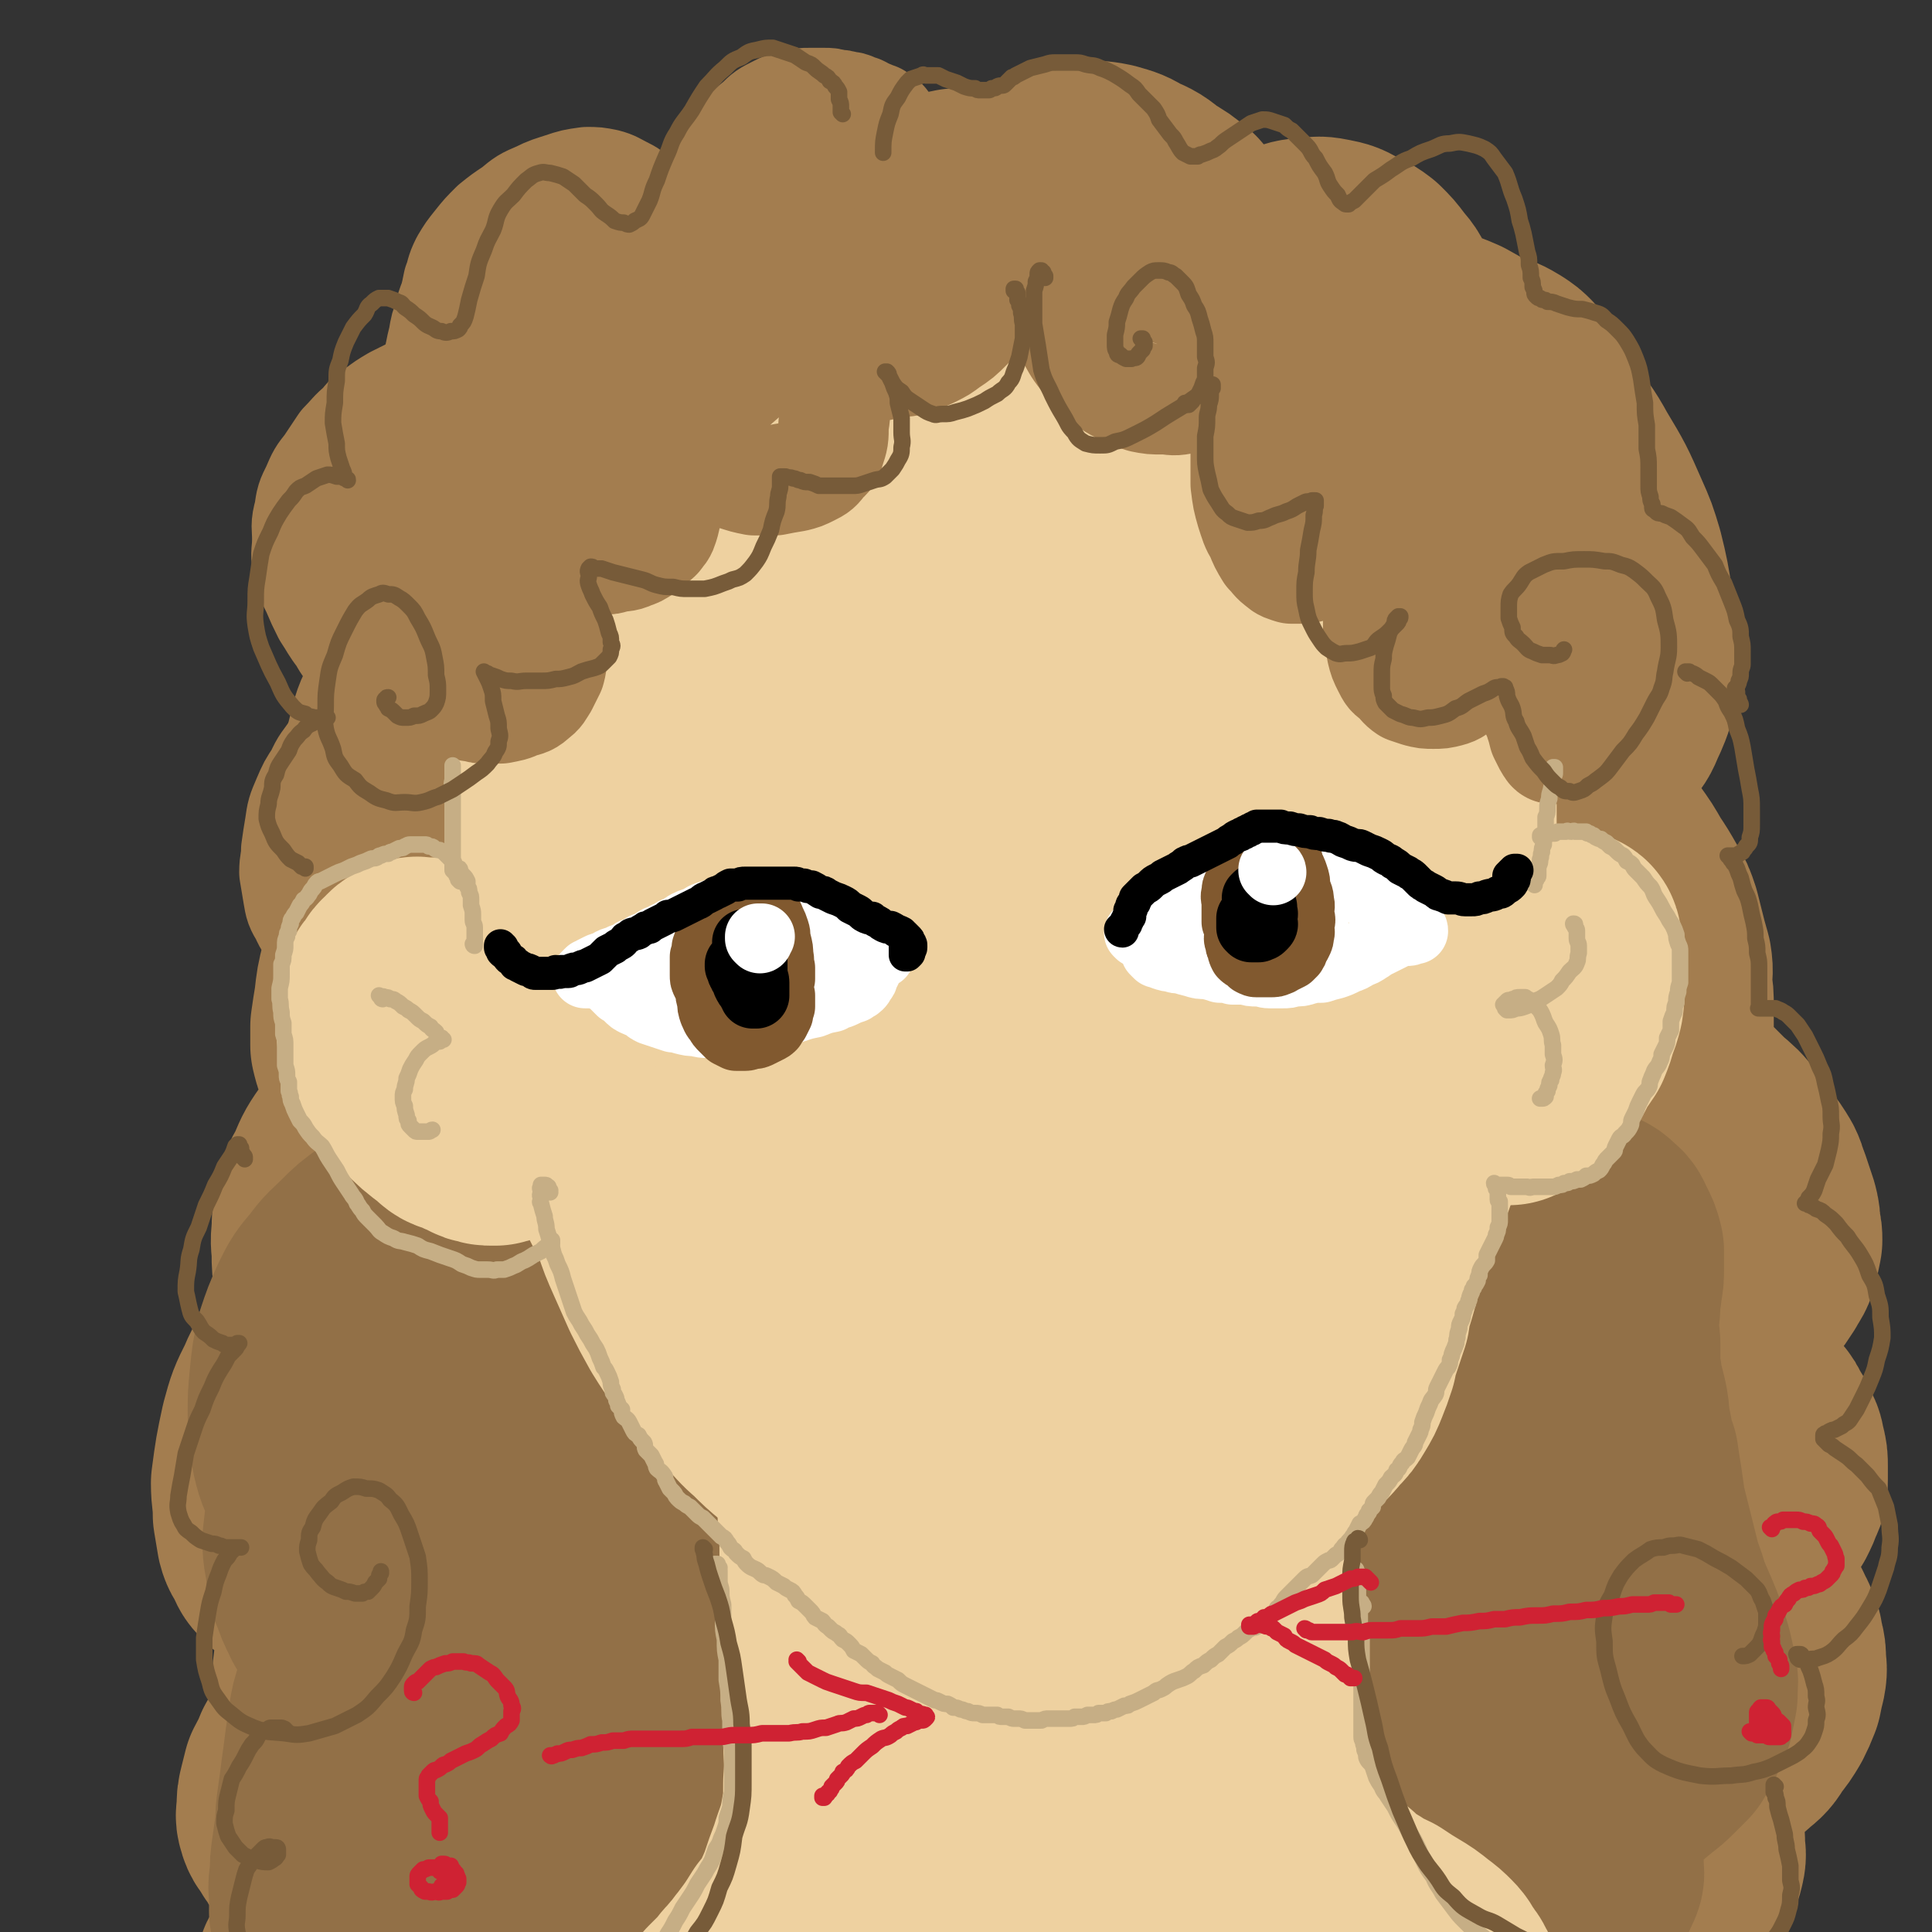 <svg viewBox='0 0 1050 1050' version='1.1' xmlns='http://www.w3.org/2000/svg' xmlns:xlink='http://www.w3.org/1999/xlink'><rect x="0" y="0" width="1050" height="1050" fill="#333333" stroke="none"/><g fill='none' stroke='rgb(163,125,79)' stroke-width='60' stroke-linecap='round' stroke-linejoin='round'><path d='M482,73c0,0 -1,-1 -1,-1 0,-2 0,-2 0,-3 0,-1 -1,-1 -1,-2 -1,0 -1,0 -2,-1 -1,-1 -1,-1 -2,-2 -1,0 -1,0 -3,-1 -1,-1 -1,0 -3,-1 -1,-1 -1,-1 -3,-2 -1,0 -1,0 -3,-1 -2,-1 -2,-1 -4,-1 -3,-1 -3,-1 -6,-1 -3,-1 -3,-1 -6,-1 -4,0 -4,0 -8,0 -4,0 -4,0 -9,1 -4,1 -4,1 -8,3 -6,3 -6,3 -10,7 -5,4 -5,4 -9,8 -5,5 -5,5 -9,10 -4,5 -4,6 -7,11 -4,6 -4,6 -7,13 -2,5 -3,5 -5,11 -2,5 -2,5 -3,10 -1,3 -1,3 -2,7 0,1 0,1 0,3 0,1 0,1 0,2 0,0 0,0 0,0 0,-1 0,-1 0,-1 0,0 0,0 -1,-1 -1,-2 -1,-2 -2,-4 -2,-3 -2,-3 -4,-5 -3,-4 -3,-4 -6,-7 -3,-4 -2,-4 -6,-7 -3,-4 -3,-4 -6,-7 -4,-4 -4,-4 -8,-6 -4,-2 -5,-3 -9,-4 -5,-1 -5,-1 -10,-1 -7,1 -7,1 -13,3 -6,2 -7,2 -13,5 -7,3 -7,3 -13,8 -6,4 -6,4 -11,8 -5,5 -5,5 -9,10 -4,5 -4,5 -7,10 -3,6 -2,6 -4,11 -1,5 -1,5 -2,9 -2,5 -2,5 -3,10 -2,5 -2,5 -3,11 -1,4 -1,4 -2,9 -1,4 -1,4 -1,8 0,3 0,3 1,6 0,2 0,2 1,3 0,1 0,1 0,2 1,1 1,1 1,1 0,0 0,0 0,0 0,0 0,0 -1,0 -1,0 -1,0 -2,0 -2,0 -2,0 -4,0 -3,0 -3,0 -5,0 -3,0 -3,0 -6,1 -4,2 -4,2 -8,4 -5,3 -5,3 -9,6 -5,3 -5,3 -9,8 -5,4 -5,5 -10,10 -4,6 -4,6 -8,12 -4,5 -4,5 -7,12 -3,6 -3,6 -4,13 -2,7 -1,7 -1,14 0,7 -1,7 0,13 2,8 2,8 5,14 3,7 3,7 6,13 4,6 4,7 8,12 3,5 3,6 8,10 4,4 4,4 9,7 4,2 4,2 8,3 3,2 3,1 7,2 2,1 2,1 5,1 1,0 1,0 3,0 0,0 0,0 0,0 0,0 0,0 0,0 0,0 0,0 -1,0 -1,0 -1,0 -2,1 -3,1 -3,1 -6,2 -3,2 -3,3 -6,5 -5,4 -5,4 -9,9 -5,5 -5,5 -10,11 -5,6 -5,6 -10,13 -4,6 -5,6 -8,13 -4,6 -4,6 -7,13 -3,7 -3,7 -4,14 -1,6 -1,6 -2,13 0,6 -1,6 -1,12 1,6 1,6 2,12 1,6 1,6 4,11 2,5 3,5 6,9 3,5 3,5 7,9 3,5 3,5 7,9 4,5 5,5 9,10 1,2 1,2 2,3 '/></g>
<g fill='none' stroke='rgb(163,125,79)' stroke-width='120' stroke-linecap='round' stroke-linejoin='round'><path d='M532,129c0,0 -1,0 -1,-1 0,0 0,0 0,-1 1,-4 1,-4 1,-8 0,-2 1,-2 0,-5 0,-1 -1,-2 -2,-3 -2,-1 -2,-2 -4,-2 -3,-1 -3,-1 -6,-1 -5,1 -5,1 -9,2 -5,2 -5,3 -10,5 -7,4 -7,4 -13,7 -6,4 -6,4 -12,9 -6,5 -6,5 -12,10 -4,5 -4,5 -8,11 -3,5 -3,6 -5,11 -2,6 -2,6 -3,12 -1,6 -1,6 -1,11 0,6 0,6 0,11 1,4 1,4 3,7 0,2 0,2 1,3 1,0 2,0 2,0 1,-1 0,-1 1,-3 0,-3 0,-3 0,-6 0,-6 0,-6 -1,-11 -1,-7 0,-7 -2,-14 -3,-7 -3,-7 -6,-14 -4,-6 -4,-6 -8,-12 -4,-6 -4,-6 -9,-10 -4,-3 -5,-2 -10,-4 -5,-1 -6,-1 -11,0 -6,1 -6,2 -12,6 -7,4 -7,4 -12,10 -7,8 -7,8 -13,16 -6,8 -6,8 -11,18 -4,10 -4,10 -7,21 -4,11 -4,11 -6,23 -2,11 -1,11 -2,23 -1,10 -2,10 -2,20 0,7 0,7 0,14 0,4 0,4 0,9 0,1 0,1 0,2 0,0 0,0 0,0 -1,-2 -2,-2 -3,-3 -2,-4 -2,-4 -4,-7 -3,-5 -3,-5 -6,-11 -3,-5 -3,-5 -6,-11 -4,-6 -4,-6 -8,-11 -3,-5 -3,-6 -8,-10 -4,-4 -5,-5 -10,-7 -5,-3 -5,-2 -10,-3 -5,-1 -6,-2 -11,-1 -5,1 -5,1 -9,4 -5,3 -5,3 -9,7 -4,4 -4,4 -7,9 -2,4 -2,5 -4,9 -2,7 -3,7 -4,13 -2,9 -1,9 -2,17 0,9 -1,9 0,18 1,10 1,10 4,20 4,12 4,12 9,24 4,7 4,7 9,14 5,5 5,5 11,9 5,4 5,3 11,6 5,1 5,2 10,2 4,0 4,0 7,-2 3,-2 4,-2 5,-5 2,-3 1,-4 2,-8 1,-5 1,-5 1,-10 1,-5 1,-5 0,-10 -1,-6 -2,-6 -4,-11 -2,-4 -2,-5 -5,-9 -3,-3 -3,-3 -7,-4 -3,-2 -4,-2 -7,-1 -5,0 -5,0 -10,2 -7,3 -7,3 -12,8 -8,6 -7,6 -13,13 -5,5 -5,5 -10,11 -5,7 -5,6 -10,14 -5,7 -6,7 -10,16 -4,7 -4,8 -6,16 -2,8 -2,8 -3,16 -1,8 -1,8 -1,16 0,7 0,7 1,15 0,7 1,7 3,15 1,6 1,6 3,11 2,6 2,6 4,10 2,4 3,4 6,8 2,3 2,3 4,5 3,1 3,1 5,2 4,1 4,1 8,2 1,0 1,0 3,0 1,0 1,0 2,-1 0,0 0,0 0,0 0,0 0,0 0,0 -1,0 -1,0 -1,0 -1,0 -1,0 -1,1 -2,1 -2,1 -4,3 -2,3 -2,3 -4,5 -2,3 -2,3 -4,7 -2,4 -2,4 -4,8 -1,3 -1,3 -2,7 0,4 0,4 -1,7 -1,3 -1,3 -1,6 -1,2 0,2 -1,5 0,2 0,2 0,4 0,1 0,2 0,3 0,2 0,2 1,3 1,2 0,2 1,3 1,2 1,2 3,3 1,1 1,1 3,1 3,2 3,2 6,3 4,0 4,1 8,0 4,-1 4,-2 8,-4 6,-3 6,-4 12,-7 7,-6 7,-5 14,-11 7,-6 7,-6 13,-13 6,-7 7,-7 11,-15 4,-7 4,-7 6,-15 2,-9 2,-9 3,-18 1,-11 0,-11 0,-22 0,-11 0,-11 -1,-22 -1,-12 -1,-12 -4,-23 -3,-12 -3,-12 -6,-22 -4,-11 -4,-11 -8,-22 -4,-10 -4,-10 -8,-20 -3,-9 -4,-9 -7,-18 -4,-9 -4,-9 -7,-18 -2,-8 -2,-8 -4,-16 -2,-7 -2,-7 -3,-14 -1,-6 -1,-6 -1,-12 -1,-6 -1,-6 -1,-12 0,-5 0,-5 1,-10 1,-5 1,-5 3,-11 3,-5 3,-5 5,-11 3,-6 3,-6 7,-12 3,-6 4,-6 8,-12 4,-6 4,-7 8,-13 4,-6 4,-6 8,-12 5,-5 5,-5 9,-10 3,-4 4,-4 7,-8 2,-3 2,-3 4,-5 0,-1 1,0 2,-1 0,0 0,0 0,0 0,0 0,0 0,0 0,0 0,0 0,1 -1,1 -1,1 -1,3 0,2 0,2 -1,4 0,1 0,1 0,3 0,1 0,1 0,2 0,1 0,1 0,1 0,0 0,0 0,0 1,1 1,1 2,0 2,0 2,0 3,-2 3,-2 3,-2 5,-4 3,-3 3,-3 6,-6 4,-2 4,-2 7,-5 3,-2 3,-2 6,-3 2,-1 2,-1 3,-2 2,0 2,-1 3,0 1,1 1,1 1,2 1,2 1,2 1,4 1,4 1,4 1,7 0,4 0,4 0,8 0,4 0,4 0,9 0,2 -1,2 0,5 0,2 0,2 1,3 0,1 1,0 2,0 2,0 3,1 5,0 4,-2 4,-3 9,-6 6,-3 6,-3 11,-7 7,-4 7,-4 13,-9 7,-5 7,-5 14,-10 9,-5 9,-6 17,-11 10,-6 10,-6 20,-10 11,-5 11,-6 22,-8 11,-3 11,-3 22,-4 10,0 10,-1 19,0 8,2 8,3 15,6 6,4 6,4 11,8 4,4 3,5 7,9 2,3 2,3 4,7 2,2 1,2 2,4 1,1 1,1 2,2 0,0 0,0 0,0 0,0 0,0 0,0 0,-1 0,-1 -1,-2 0,-1 0,-1 -1,-3 -1,-3 -1,-3 -1,-6 -1,-4 -1,-4 -2,-8 0,-5 0,-5 0,-9 0,-5 0,-5 1,-10 1,-5 1,-5 3,-10 2,-5 2,-5 5,-10 3,-4 3,-4 7,-7 4,-3 4,-3 8,-5 6,-1 6,-1 11,0 6,0 6,0 11,1 7,2 7,2 12,5 7,3 7,3 13,8 7,4 7,4 13,9 5,6 5,6 9,12 4,6 4,6 8,13 3,6 3,7 6,13 2,5 2,5 4,10 1,3 0,3 1,6 1,1 1,1 2,2 0,0 0,0 0,0 0,0 0,0 0,0 0,-2 0,-2 0,-3 1,-2 1,-2 3,-4 2,-4 2,-4 4,-7 3,-4 3,-4 6,-7 4,-4 4,-5 8,-8 5,-3 5,-3 10,-6 5,-2 6,-2 11,-2 5,-1 5,-1 10,0 5,1 5,1 10,4 5,2 5,2 9,5 4,4 4,4 7,8 3,4 4,4 6,9 2,4 2,5 2,10 1,4 1,5 1,9 0,5 0,5 -1,10 -1,4 -1,4 -2,8 0,2 -1,2 -1,5 -1,0 -1,0 -1,1 0,0 0,0 0,0 2,0 2,0 4,-1 4,-1 4,-1 8,-2 6,-1 6,-1 11,-3 6,-1 6,-1 11,-2 5,-1 5,-1 11,-1 5,0 5,0 10,2 5,1 5,1 10,4 3,2 3,2 5,4 3,4 3,4 5,8 3,5 4,5 5,11 2,7 2,8 2,15 1,8 1,8 0,15 -1,8 -1,8 -4,15 -3,9 -4,9 -8,16 -5,8 -5,8 -11,14 -4,5 -4,4 -9,8 -3,3 -3,3 -7,6 -1,1 -2,1 -3,2 0,1 0,1 0,1 0,1 0,1 1,1 0,0 0,0 1,0 2,1 2,1 5,1 4,1 4,1 8,2 4,2 4,2 9,4 3,2 3,2 6,4 4,3 4,3 8,7 4,4 4,4 9,9 4,6 4,5 7,11 3,6 3,6 5,12 2,5 2,5 2,11 0,5 0,5 -1,10 -1,5 -2,5 -4,10 -3,4 -3,5 -7,8 -6,7 -6,7 -13,13 -5,4 -5,4 -12,8 -7,3 -7,4 -14,6 -5,2 -5,2 -10,3 -3,1 -3,0 -5,1 -1,1 -1,1 -1,1 0,1 0,1 0,1 1,0 1,0 1,0 2,2 2,2 3,3 3,2 3,2 5,4 4,2 4,2 6,5 4,4 4,4 7,7 5,5 5,4 8,10 3,5 3,6 5,12 2,7 2,8 3,15 0,7 0,8 -1,15 -1,7 -1,7 -3,15 -3,7 -3,7 -6,14 -4,7 -5,7 -10,13 -5,6 -5,6 -10,11 -5,5 -5,5 -10,8 -4,3 -4,3 -9,5 -4,1 -4,1 -8,2 -2,1 -3,1 -5,1 -1,0 -1,0 -2,0 0,0 0,0 0,-1 0,0 0,0 0,0 0,0 0,0 1,0 0,1 0,1 0,2 0,2 -1,2 0,5 0,4 0,4 0,7 1,5 1,5 1,10 0,5 0,5 0,10 0,4 0,4 -1,9 0,5 0,5 -2,9 -2,3 -2,3 -4,7 -2,2 -2,3 -5,5 -3,2 -3,2 -6,3 -4,2 -4,2 -8,3 -5,1 -5,1 -11,1 -7,0 -7,1 -14,0 -7,-1 -7,-1 -13,-4 -5,-2 -5,-2 -10,-5 -3,-2 -3,-3 -5,-5 -1,-1 -1,-1 -2,-3 0,0 0,0 0,-1 0,0 0,0 0,1 0,2 0,2 0,4 0,4 0,4 0,8 0,5 1,5 1,11 1,6 1,6 1,13 0,6 0,6 0,12 0,5 1,5 0,10 0,4 0,4 -2,8 -1,2 -2,2 -4,4 -2,1 -2,1 -5,2 -4,2 -4,2 -7,2 -4,1 -4,1 -8,1 -5,0 -5,0 -10,-1 -6,-2 -6,-2 -12,-5 -7,-3 -7,-3 -13,-7 -8,-4 -8,-4 -15,-9 -7,-5 -7,-5 -15,-9 -6,-4 -6,-5 -13,-8 -6,-4 -6,-4 -13,-6 -5,-1 -6,-1 -11,-1 -4,0 -5,0 -9,2 -3,1 -3,2 -5,5 -4,4 -4,4 -7,8 -4,5 -4,5 -8,10 -3,6 -3,6 -7,11 -3,5 -3,5 -6,10 -3,3 -3,3 -6,6 -2,2 -2,3 -5,4 -2,1 -2,1 -4,1 -2,0 -2,1 -4,0 -3,0 -3,-1 -6,-2 -3,-2 -3,-2 -6,-4 -5,-3 -4,-4 -8,-7 -5,-4 -5,-4 -9,-8 -5,-4 -5,-4 -9,-9 -5,-4 -5,-4 -10,-9 -5,-4 -5,-4 -10,-8 -5,-3 -5,-4 -10,-6 -4,-2 -4,-2 -8,-2 -3,-1 -4,-1 -7,-1 -3,1 -3,1 -7,3 -3,1 -3,1 -6,3 -3,3 -3,3 -6,6 -3,2 -3,2 -6,4 -3,2 -3,2 -7,3 -3,2 -3,2 -7,3 -3,0 -3,0 -7,0 -4,0 -4,0 -7,-1 -6,-2 -6,-3 -10,-6 -6,-3 -6,-3 -11,-7 -6,-4 -6,-4 -12,-8 -5,-5 -5,-5 -11,-10 -5,-5 -5,-5 -10,-11 -5,-5 -5,-5 -10,-11 -5,-5 -5,-5 -10,-10 -4,-5 -4,-5 -10,-9 -4,-3 -4,-3 -9,-5 -5,-3 -5,-3 -10,-4 -5,-2 -5,-2 -9,-3 -4,-1 -4,-1 -8,-2 -4,-1 -4,-1 -9,-2 -5,-2 -5,-2 -10,-4 -4,-1 -5,-1 -9,-3 -4,-2 -4,-2 -7,-5 -2,-3 -3,-3 -4,-7 -2,-3 -2,-4 -3,-8 0,-5 0,-5 0,-10 1,-7 1,-7 2,-13 1,-9 1,-9 3,-17 2,-10 2,-10 4,-19 3,-10 3,-10 5,-20 2,-10 2,-10 4,-20 3,-11 3,-11 5,-22 3,-11 2,-11 5,-22 2,-10 1,-10 3,-19 2,-9 3,-9 6,-17 2,-6 1,-7 5,-13 3,-8 3,-8 9,-15 3,-5 4,-5 8,-9 4,-3 5,-2 9,-5 5,-2 5,-2 11,-5 8,-3 8,-3 16,-7 11,-4 11,-4 21,-8 13,-6 13,-6 27,-11 15,-5 15,-5 30,-11 17,-6 17,-6 34,-13 17,-7 17,-7 35,-14 19,-7 19,-7 38,-14 20,-8 20,-8 40,-15 20,-8 20,-8 40,-15 19,-7 19,-7 39,-12 17,-4 17,-5 34,-7 13,-2 14,-2 27,-3 9,0 9,0 17,1 5,1 5,1 10,4 3,1 3,1 5,4 1,2 0,3 -1,5 -1,3 -1,3 -4,5 -4,3 -4,3 -9,6 -8,4 -8,4 -17,7 -11,4 -11,4 -23,8 -15,4 -15,4 -31,8 -19,4 -19,4 -38,8 -21,4 -20,4 -41,8 -21,5 -21,5 -43,9 -20,4 -20,5 -41,9 -18,3 -19,3 -37,6 -14,2 -14,2 -29,4 -9,1 -9,0 -19,1 -6,0 -6,0 -12,0 -2,0 -3,0 -5,0 0,-1 0,-1 0,-1 2,-1 3,0 5,-1 6,-2 6,-2 12,-4 12,-3 12,-3 25,-6 19,-5 19,-5 38,-9 23,-5 23,-6 47,-9 28,-4 28,-5 56,-6 30,-2 30,-3 59,-2 29,1 29,1 58,5 24,3 24,3 48,8 19,4 19,4 38,9 14,4 14,3 27,9 9,4 9,4 16,10 3,3 4,4 5,8 0,3 -1,5 -3,7 -6,5 -7,4 -14,8 -12,5 -12,5 -24,10 -16,6 -16,6 -33,11 -20,7 -20,7 -40,13 -24,8 -24,7 -49,15 -27,8 -27,8 -55,16 -29,9 -29,9 -59,16 -28,8 -28,7 -57,14 -25,6 -25,6 -51,11 -19,4 -19,4 -39,7 -14,2 -14,1 -27,2 -6,1 -6,1 -12,0 -1,0 -2,0 -1,0 3,-2 4,-1 8,-3 10,-4 10,-4 20,-8 18,-6 18,-6 35,-12 22,-7 22,-7 43,-14 24,-7 24,-7 48,-14 26,-8 25,-8 51,-14 27,-7 27,-7 54,-11 26,-4 26,-4 52,-5 23,-1 23,-2 45,-1 18,1 18,1 35,5 14,2 14,2 27,7 9,4 10,4 18,10 6,5 7,5 9,12 2,5 1,7 -2,12 -4,8 -4,8 -11,15 -10,10 -10,10 -22,18 -15,12 -15,12 -31,22 -18,11 -18,12 -37,21 -22,10 -22,10 -45,18 -26,9 -27,7 -53,14 -28,8 -28,8 -57,16 -26,6 -26,7 -53,13 -21,4 -21,4 -42,7 -15,3 -15,2 -30,3 -8,1 -8,1 -16,1 -2,0 -4,0 -4,-1 0,-1 1,-2 3,-3 4,-3 5,-3 10,-6 11,-6 11,-6 22,-11 17,-8 17,-8 34,-15 21,-8 21,-8 42,-15 25,-8 25,-8 50,-13 26,-6 26,-6 52,-8 25,-2 25,-2 50,-1 21,1 22,1 43,4 16,3 16,2 32,7 11,4 11,4 22,10 8,4 9,4 15,10 4,5 4,5 6,11 2,5 2,6 1,11 -1,6 -2,6 -7,11 -6,6 -6,6 -14,11 -10,7 -10,7 -21,13 -15,7 -15,7 -30,13 -17,7 -17,7 -36,13 -20,6 -20,6 -41,11 -21,6 -21,6 -42,10 -20,4 -20,4 -40,6 -15,1 -15,2 -30,2 -9,-1 -10,-1 -18,-3 -4,-1 -5,-1 -7,-4 -1,-2 -1,-3 1,-5 3,-4 3,-3 8,-6 7,-4 7,-5 15,-8 13,-5 13,-5 26,-9 14,-5 14,-5 29,-9 17,-5 17,-5 33,-10 18,-5 18,-5 35,-9 17,-4 17,-4 34,-8 16,-4 16,-4 33,-8 15,-3 15,-3 30,-6 13,-3 14,-2 27,-6 13,-3 13,-3 25,-7 12,-4 12,-3 24,-8 9,-5 9,-4 17,-10 6,-4 7,-5 10,-11 3,-5 3,-6 3,-12 1,-7 0,-7 -2,-14 -2,-8 -2,-7 -6,-15 -5,-8 -5,-7 -10,-15 -5,-9 -5,-9 -11,-18 -6,-9 -6,-8 -11,-18 -5,-9 -5,-10 -9,-19 -4,-11 -4,-11 -7,-22 -3,-10 -3,-10 -6,-20 -3,-10 -3,-10 -7,-19 -2,-9 -2,-9 -5,-17 -3,-8 -3,-8 -6,-16 -2,-7 -3,-7 -5,-14 -2,-7 -2,-7 -3,-14 -1,-7 -1,-7 -1,-14 -1,-6 -1,-6 -1,-13 0,-6 0,-6 1,-12 1,-7 2,-7 4,-14 1,-4 2,-4 4,-8 2,-5 2,-5 5,-10 3,-4 2,-4 6,-7 3,-3 3,-3 7,-4 4,-2 4,-2 8,-3 6,-1 6,-1 11,-2 5,0 6,-1 11,0 6,0 7,0 13,2 7,2 7,2 14,5 9,5 9,5 18,11 5,4 5,4 10,8 7,7 6,7 12,14 5,6 5,6 10,12 7,10 8,10 14,21 9,15 9,15 16,31 4,9 4,9 7,19 3,12 3,13 5,25 2,11 2,11 3,23 0,9 1,9 -1,18 -1,8 -1,8 -4,15 -3,6 -2,6 -6,11 -4,6 -5,6 -11,11 -3,2 -3,2 -8,4 -5,2 -5,2 -10,4 -5,2 -5,2 -11,4 -1,1 -1,1 -1,1 -1,0 -1,0 0,0 0,1 0,0 1,1 1,0 1,0 2,1 2,1 2,2 3,4 3,3 3,3 6,6 5,5 5,5 11,10 4,4 4,4 8,8 5,6 6,6 11,12 5,7 5,7 9,14 4,6 4,6 8,13 3,5 3,5 5,11 1,4 1,4 2,8 2,8 2,8 4,15 1,6 0,6 0,12 1,6 1,6 1,12 0,6 0,6 0,12 0,6 -1,6 -1,11 0,3 0,3 0,6 1,4 1,4 2,7 1,2 0,2 2,5 1,1 2,1 3,2 4,3 3,3 7,6 3,3 3,3 6,6 3,3 3,3 6,6 6,5 6,5 10,10 5,5 5,5 8,11 4,5 4,5 7,10 2,4 1,4 3,8 2,6 2,6 4,12 1,4 1,4 1,9 1,3 1,3 1,6 -1,5 -1,5 -2,9 -1,4 -2,4 -4,8 -2,3 -2,3 -4,6 -2,3 -3,3 -5,5 -4,4 -4,4 -8,8 -2,3 -3,3 -5,6 -2,2 -2,2 -4,4 -1,2 -1,2 -2,4 -1,3 -1,3 0,6 0,2 0,2 1,5 1,3 1,3 3,6 2,3 2,3 5,6 2,4 2,4 5,7 2,3 2,3 4,6 4,4 4,4 8,9 2,2 2,2 3,5 3,4 3,4 5,9 2,3 1,3 2,6 1,4 1,4 1,8 0,3 0,3 0,7 0,4 0,4 -2,8 -1,3 -1,3 -3,7 -2,3 -2,3 -4,6 -2,3 -2,3 -4,6 -2,3 -2,3 -4,5 -1,2 -2,1 -3,3 -1,2 -1,2 -2,4 -1,2 -1,2 -1,4 0,3 0,3 1,5 0,4 0,4 2,7 2,3 2,4 4,7 2,4 3,3 5,7 2,4 2,4 4,8 1,3 2,3 3,7 2,3 1,3 2,7 1,3 1,4 1,7 0,4 1,4 0,9 -1,4 -1,4 -2,9 -2,5 -2,5 -4,9 -3,5 -3,5 -7,10 -3,5 -3,5 -8,9 -4,4 -5,4 -10,7 -4,3 -4,3 -9,6 -4,2 -4,2 -8,4 -3,1 -3,0 -6,1 -1,0 -1,0 -2,1 0,0 0,0 0,0 1,1 1,1 2,2 1,2 1,2 2,4 2,3 2,3 3,6 2,3 2,3 3,7 1,4 1,4 1,8 1,4 1,4 1,9 0,4 1,4 0,8 -1,4 -1,4 -3,8 -2,4 -2,4 -4,8 -4,5 -4,5 -9,9 -4,3 -4,3 -9,5 -4,2 -4,2 -8,3 -5,2 -5,1 -10,2 -6,2 -6,1 -12,2 -8,1 -8,1 -16,2 -10,1 -10,2 -20,3 -10,1 -10,1 -21,1 -14,2 -14,2 -28,3 -12,2 -12,2 -23,3 -13,1 -13,1 -26,2 -13,2 -13,2 -25,3 -13,2 -14,2 -27,4 -13,2 -13,3 -26,5 -13,3 -13,3 -26,6 -13,2 -13,2 -25,5 -13,2 -13,2 -25,4 -13,3 -13,3 -26,5 -13,2 -13,2 -26,4 -13,2 -13,2 -26,4 -12,2 -12,2 -23,3 -12,1 -12,1 -23,2 -11,1 -11,1 -21,2 -10,1 -10,1 -20,1 -10,1 -10,1 -19,0 -10,0 -10,0 -20,-1 -9,-1 -9,-1 -19,-2 -9,-2 -9,-2 -19,-4 -9,-2 -8,-2 -17,-4 -8,-2 -8,-2 -15,-3 -7,0 -7,0 -14,-1 -7,0 -7,0 -14,0 -7,0 -7,0 -13,1 -6,0 -6,0 -11,1 -4,0 -4,0 -9,1 -3,0 -3,0 -7,0 -4,0 -4,1 -8,0 -3,-1 -3,-1 -6,-3 -3,-1 -3,-1 -5,-3 -3,-3 -3,-3 -4,-6 -3,-4 -3,-4 -4,-9 -2,-5 -2,-5 -4,-11 -2,-7 -2,-7 -3,-14 -2,-8 -2,-8 -4,-16 -2,-7 -2,-7 -4,-15 -2,-8 -2,-8 -4,-16 -2,-7 -3,-7 -5,-15 -2,-8 -2,-8 -4,-16 -2,-8 -2,-8 -3,-17 -1,-7 -2,-7 -2,-13 -1,-12 -1,-12 -1,-23 0,-9 0,-9 1,-17 2,-7 2,-7 5,-14 3,-5 3,-5 6,-10 3,-4 3,-4 6,-7 2,-3 2,-3 4,-5 1,-1 1,-1 2,-2 0,0 1,0 1,0 -1,0 -1,0 -2,0 -1,0 -1,0 -2,-1 -3,0 -3,0 -5,-1 -4,-1 -4,-1 -7,-2 -5,-1 -5,0 -9,-1 -5,-2 -5,-2 -9,-4 -4,-2 -4,-2 -8,-4 -3,-2 -3,-2 -5,-4 -3,-3 -3,-3 -4,-6 -2,-4 -3,-4 -4,-8 -1,-6 -1,-6 -2,-12 0,-9 -1,-9 -1,-17 2,-15 2,-15 5,-29 3,-11 3,-11 8,-21 3,-7 3,-7 7,-13 3,-5 3,-5 6,-9 3,-3 3,-3 6,-5 2,-2 2,-2 4,-3 1,-1 1,-1 2,-2 1,-1 1,-1 1,-1 0,-1 0,-1 0,-2 0,0 0,0 0,-1 0,-3 0,-3 -1,-5 0,-3 0,-3 -1,-6 0,-3 0,-3 -1,-7 -1,-5 -1,-5 -2,-9 -1,-6 -1,-6 -1,-11 0,-6 -1,-6 0,-13 0,-6 0,-7 2,-13 1,-8 1,-8 5,-15 3,-7 3,-8 8,-15 6,-7 6,-8 13,-14 7,-7 7,-7 15,-13 11,-7 11,-7 23,-13 10,-5 10,-4 20,-7 6,-2 6,-2 12,-2 5,-1 6,-1 10,-1 3,1 4,1 6,2 1,1 1,1 2,2 0,1 0,2 0,3 0,1 0,1 -1,2 -2,4 -2,4 -5,8 -4,6 -4,6 -8,12 -5,8 -5,8 -9,17 -6,10 -6,10 -10,21 -5,11 -5,11 -9,23 -3,12 -3,13 -6,25 -2,10 -3,10 -4,20 -1,11 -1,11 0,22 0,9 0,10 3,19 2,7 2,7 6,14 2,4 3,5 7,7 5,2 6,1 11,1 8,-1 9,-1 16,-5 10,-4 10,-4 19,-10 11,-7 11,-7 23,-15 14,-8 14,-8 28,-17 15,-9 15,-9 30,-17 16,-8 16,-8 32,-16 15,-7 15,-7 31,-14 13,-5 13,-5 27,-10 10,-4 10,-4 20,-7 6,-1 6,-1 12,-2 2,0 3,-1 3,-1 0,0 -1,1 -2,1 -4,1 -4,0 -8,1 -6,2 -6,2 -13,3 -10,3 -10,3 -20,6 -11,3 -11,3 -22,8 -12,5 -12,5 -24,10 -15,7 -15,7 -29,14 -15,7 -15,7 -30,14 -14,8 -14,8 -28,16 -13,8 -13,8 -26,16 -11,8 -11,8 -21,16 -9,7 -9,7 -17,16 -6,6 -6,6 -11,14 -2,5 -3,6 -3,12 -1,6 -1,6 1,12 2,6 3,7 7,11 5,5 5,5 11,8 7,2 8,2 16,2 9,1 9,2 19,0 12,-2 12,-2 24,-6 15,-5 15,-5 29,-12 18,-8 18,-8 35,-17 21,-9 21,-9 41,-19 22,-10 22,-10 43,-21 24,-12 24,-11 47,-24 25,-13 25,-13 50,-27 25,-14 25,-14 50,-29 23,-14 23,-14 47,-27 21,-12 21,-12 42,-22 20,-9 20,-10 40,-17 18,-7 18,-7 36,-12 13,-4 13,-3 26,-6 7,-1 7,-1 13,-2 6,0 6,0 12,0 3,0 3,-1 6,0 2,1 2,1 3,3 1,2 0,2 1,4 0,3 0,3 0,6 1,4 2,4 2,9 0,5 1,6 0,11 -1,7 -1,7 -4,13 -3,7 -2,7 -7,13 -6,7 -6,8 -14,14 -14,9 -14,9 -29,16 -14,8 -15,7 -30,13 -17,6 -17,5 -35,10 -17,6 -17,6 -35,12 -18,6 -18,6 -36,11 -18,6 -19,6 -37,12 -21,6 -21,6 -42,12 -23,7 -23,6 -45,13 -24,8 -24,8 -47,16 -24,8 -24,8 -48,17 -24,8 -24,8 -47,18 -23,9 -23,9 -45,19 -20,9 -20,9 -40,19 -14,7 -15,7 -29,16 -8,5 -9,4 -16,11 -3,3 -4,3 -5,7 0,4 0,4 2,7 3,5 3,5 8,8 5,5 5,5 12,9 8,4 8,5 16,7 10,3 10,2 21,3 13,1 13,1 26,0 16,-2 16,-2 32,-6 18,-4 18,-4 36,-10 21,-7 21,-7 42,-15 23,-9 23,-9 46,-19 25,-11 25,-11 51,-22 26,-12 27,-12 53,-24 27,-12 28,-11 55,-24 26,-12 26,-12 52,-25 25,-13 25,-13 50,-26 22,-11 22,-12 44,-23 12,-6 12,-6 25,-11 13,-5 13,-6 27,-9 11,-3 11,-3 23,-4 6,0 7,-1 13,2 3,1 4,2 5,6 2,5 2,6 1,12 -1,10 -1,11 -4,21 -4,13 -5,13 -11,25 -7,12 -8,12 -17,24 -10,13 -10,13 -22,24 -16,15 -16,15 -34,28 -20,14 -20,14 -42,25 -21,11 -21,10 -43,18 -22,7 -22,7 -44,12 -24,6 -25,5 -49,10 -24,4 -24,5 -49,9 -25,4 -25,4 -49,7 -24,3 -24,2 -47,3 -22,2 -22,2 -44,3 -20,2 -20,1 -40,3 -17,1 -17,1 -34,3 -13,2 -13,2 -27,4 -10,2 -10,2 -20,6 -6,2 -6,2 -12,5 -3,2 -3,3 -4,6 -1,2 -1,2 1,4 2,3 2,3 5,5 5,3 5,3 10,6 8,4 7,5 16,7 10,3 10,4 21,4 14,2 14,2 29,0 17,-1 17,-2 33,-5 20,-5 20,-5 39,-10 22,-7 22,-6 44,-13 24,-8 24,-8 48,-16 27,-9 27,-9 54,-18 28,-9 28,-9 56,-19 27,-9 27,-9 55,-18 25,-8 25,-8 50,-16 19,-5 19,-6 39,-10 10,-3 10,-3 19,-4 10,-2 10,-2 20,-2 8,-1 8,-1 16,0 6,1 7,1 10,4 3,2 4,4 3,7 0,6 -1,6 -3,12 -4,8 -4,8 -9,15 -6,10 -6,10 -14,19 -10,13 -10,13 -21,24 -17,15 -16,16 -34,29 -14,11 -15,11 -30,20 -17,9 -17,8 -34,15 -18,8 -18,8 -37,14 -20,6 -20,6 -40,11 -21,5 -21,5 -43,8 -22,4 -22,4 -45,5 -22,1 -22,1 -44,0 -23,0 -23,0 -45,-2 -21,-1 -21,-1 -41,-3 -19,-3 -19,-3 -37,-7 -16,-4 -16,-3 -31,-9 -12,-5 -13,-5 -24,-12 -7,-5 -7,-6 -13,-13 -3,-4 -3,-4 -4,-9 -1,-3 -1,-4 1,-7 3,-3 4,-3 8,-5 8,-4 8,-4 16,-6 11,-3 11,-3 23,-5 15,-2 15,-2 31,-4 17,-2 17,-2 35,-4 21,-2 21,-2 41,-3 23,-2 23,-2 46,-3 25,-2 25,-2 49,-2 24,-1 24,-2 48,-1 20,1 20,2 40,5 16,3 16,3 32,7 10,3 10,2 20,7 4,2 6,3 8,7 1,2 1,3 -1,5 -4,4 -5,3 -10,5 -8,3 -8,3 -16,5 -13,3 -13,3 -26,6 -18,3 -18,3 -35,6 -20,3 -20,3 -41,5 -22,2 -22,2 -44,4 -23,1 -23,1 -46,2 -22,1 -22,1 -44,1 -21,0 -21,1 -42,0 -19,-1 -19,-2 -38,-4 -18,-2 -18,-2 -35,-5 -16,-3 -16,-2 -31,-7 -12,-3 -12,-3 -24,-9 -10,-4 -10,-4 -18,-11 -7,-6 -8,-6 -11,-14 -4,-8 -3,-8 -4,-16 -1,-8 -1,-9 1,-17 1,-6 2,-7 5,-12 4,-5 4,-6 9,-9 5,-3 6,-3 11,-4 6,-2 7,-2 12,-2 6,1 6,2 11,5 5,4 5,4 9,9 5,6 5,6 8,12 3,7 3,7 5,14 2,7 2,7 2,15 1,7 1,7 1,14 0,5 0,5 -1,9 -2,3 -2,4 -5,6 -3,2 -4,2 -7,3 -6,3 -6,3 -12,5 -7,3 -7,2 -15,4 -8,2 -8,2 -17,4 -9,2 -9,2 -18,4 -8,1 -8,1 -15,2 -5,1 -5,1 -11,2 -6,1 -6,1 -12,1 -3,0 -4,1 -7,0 -1,-1 -1,-1 -1,-3 0,-1 0,-2 1,-3 2,-3 2,-3 5,-4 4,-3 3,-3 8,-5 8,-4 8,-4 17,-7 8,-3 8,-2 16,-4 6,-1 6,-1 12,-2 '/><path d='M234,886c0,0 0,-1 -1,-1 0,0 1,1 0,1 0,0 0,-1 -1,-1 -1,0 -1,0 -2,0 -2,0 -2,0 -3,1 -2,2 -2,2 -4,4 -2,2 -2,2 -4,5 -3,2 -3,2 -5,5 -2,3 -2,3 -5,5 -3,3 -3,3 -6,6 -3,3 -3,3 -6,6 -3,3 -3,3 -6,6 -3,3 -3,3 -7,7 -3,3 -3,3 -6,7 -3,3 -3,3 -6,7 -3,4 -3,3 -5,7 -3,4 -3,4 -4,8 -2,3 -2,3 -4,7 -1,4 -1,4 -2,8 -1,4 -1,4 -1,8 0,4 -1,4 0,7 1,4 2,4 4,7 2,4 2,4 5,7 3,3 3,3 7,6 5,4 6,4 11,7 6,4 6,4 13,7 6,3 6,4 12,6 5,2 5,2 11,4 5,1 5,1 10,1 5,1 5,1 10,1 5,1 5,1 10,0 2,0 2,0 5,-1 1,0 1,0 2,-1 0,-1 1,-1 1,-1 0,-1 0,-1 0,-1 -1,-1 -1,-1 -2,-2 -2,-1 -2,-1 -4,-2 -3,-1 -3,-2 -5,-2 -3,-1 -3,-1 -7,-1 -5,-1 -5,-1 -10,0 -6,1 -6,1 -12,4 -7,3 -7,3 -14,7 -7,4 -7,4 -14,9 -6,5 -6,4 -12,10 -5,5 -5,6 -8,12 -3,5 -3,5 -4,11 -1,6 -2,6 -1,11 1,6 2,6 5,11 3,6 4,6 9,11 1,2 2,2 3,3 '/></g>
<g fill='none' stroke='rgb(146,112,71)' stroke-width='120' stroke-linecap='round' stroke-linejoin='round'><path d='M312,543c-1,0 -1,-1 -1,-1 0,0 0,1 0,1 -1,-1 -1,-1 -3,-2 -2,-1 -2,-1 -4,-2 -1,0 -1,0 -3,0 -2,0 -2,-1 -4,0 -3,1 -3,1 -5,3 -3,2 -3,3 -6,6 -5,4 -5,4 -9,9 -5,6 -5,6 -9,12 -6,7 -6,7 -11,15 -5,8 -5,8 -10,16 -3,5 -3,5 -6,11 -3,5 -3,5 -5,11 -3,7 -3,7 -4,13 -2,6 -2,6 -2,13 0,5 0,5 1,10 1,5 1,5 3,9 3,4 3,4 7,8 3,2 3,2 7,3 2,1 2,0 5,0 3,0 3,0 5,-1 2,-1 2,-1 4,-3 1,-1 1,-1 1,-3 0,-1 0,-2 0,-3 -1,-2 -1,-2 -3,-3 -2,-1 -2,-1 -5,-2 -3,-1 -3,-1 -7,-2 -4,-1 -4,-1 -8,0 -4,0 -5,-1 -9,0 -6,2 -6,2 -12,5 -6,3 -6,3 -11,7 -7,5 -7,5 -13,11 -6,6 -7,6 -12,13 -6,7 -6,7 -10,15 -4,9 -4,9 -7,18 -2,9 -2,9 -3,19 -1,10 -1,10 -1,20 1,10 0,11 2,20 2,9 3,9 7,18 4,8 4,8 9,14 5,7 6,7 12,12 6,5 7,5 14,9 6,3 7,3 13,5 8,3 8,3 15,5 8,3 8,2 16,4 3,1 3,1 7,2 1,0 1,0 2,0 1,0 1,0 1,1 0,0 0,0 0,0 -1,0 -1,0 -1,0 -1,1 -1,1 -3,2 -2,3 -1,3 -3,5 -3,3 -3,3 -6,6 -2,3 -3,3 -5,6 -4,6 -4,6 -7,11 -4,7 -4,7 -8,14 -4,7 -4,7 -7,14 -3,7 -3,7 -6,14 -2,7 -3,7 -4,14 -2,5 -1,6 -2,12 0,5 0,5 0,11 1,5 2,6 4,10 3,5 3,5 7,10 4,4 4,4 8,8 6,4 6,4 13,7 6,3 6,2 12,4 4,1 4,0 7,1 2,0 2,0 3,1 1,0 1,0 2,0 0,1 0,1 0,2 0,2 0,2 0,4 -1,4 -1,4 -2,8 -2,6 -2,7 -3,13 -2,6 -3,6 -4,13 -2,6 -1,6 -2,12 -1,6 -2,6 -2,11 0,4 -1,4 0,8 0,3 0,3 2,5 1,2 1,2 3,2 3,1 3,1 6,1 3,1 3,1 6,0 4,0 4,-1 8,-2 6,-3 6,-3 10,-7 6,-3 6,-4 11,-8 5,-4 5,-4 10,-9 4,-4 4,-4 8,-8 4,-4 4,-4 7,-8 2,-4 3,-5 4,-9 1,-5 1,-5 0,-10 -1,-6 -1,-6 -4,-12 -2,-8 -2,-8 -6,-15 -4,-9 -4,-9 -8,-16 -5,-9 -5,-9 -11,-18 -6,-9 -6,-9 -12,-17 -6,-9 -6,-9 -13,-17 -6,-7 -6,-7 -12,-14 -6,-6 -6,-6 -11,-13 -4,-5 -4,-5 -7,-10 -4,-4 -4,-4 -7,-9 -3,-6 -4,-6 -6,-13 -2,-8 -2,-8 -2,-16 -1,-9 -1,-9 0,-17 2,-11 2,-11 6,-21 6,-17 6,-17 14,-33 7,-13 7,-14 15,-26 7,-11 7,-11 15,-22 7,-8 8,-8 16,-15 6,-6 6,-6 12,-10 4,-3 4,-3 8,-5 2,0 3,0 5,0 0,0 0,0 1,0 0,1 0,1 0,1 0,1 0,1 0,2 0,0 0,1 -1,1 -2,1 -2,2 -4,2 -2,2 -3,2 -6,3 -3,0 -3,1 -7,1 -4,0 -4,1 -8,-1 -5,-1 -5,-2 -10,-4 -5,-4 -5,-4 -9,-9 -5,-5 -5,-6 -8,-12 -4,-7 -4,-7 -5,-15 -2,-8 -2,-8 -2,-16 1,-9 0,-9 2,-17 2,-9 3,-9 6,-18 4,-7 3,-8 9,-14 5,-6 5,-6 12,-10 7,-5 7,-6 14,-8 8,-3 9,-3 17,-4 9,0 9,0 18,2 9,2 9,3 17,7 8,5 9,5 15,12 7,8 7,8 12,17 6,9 6,10 9,20 3,11 2,11 3,23 1,12 1,12 1,24 -1,13 -1,13 -3,25 -3,12 -3,12 -7,24 -3,11 -4,11 -9,22 -5,9 -5,9 -10,17 -5,8 -5,8 -11,16 -6,6 -6,6 -12,12 -5,5 -5,5 -11,10 -4,3 -4,2 -9,5 -3,2 -3,2 -6,3 -1,1 -1,1 -2,0 0,0 -1,0 0,0 0,-2 0,-2 2,-4 2,-3 2,-4 5,-6 4,-4 4,-4 9,-7 6,-2 6,-3 12,-4 7,-2 7,-2 14,-2 6,0 7,1 13,3 7,3 8,3 14,7 7,5 7,6 12,12 5,6 5,7 8,14 4,7 4,7 5,15 1,8 1,9 1,17 -1,9 0,9 -2,17 -3,10 -3,10 -7,19 -3,9 -4,9 -9,19 -5,9 -5,9 -11,17 -5,8 -6,7 -12,14 -5,6 -5,6 -11,11 -3,3 -4,3 -8,6 -1,2 -1,1 -3,3 0,0 0,0 0,0 1,0 2,0 4,0 4,-1 4,-1 8,-1 7,0 7,0 14,0 8,0 8,-1 16,0 8,1 9,1 17,4 8,3 8,3 15,7 8,4 8,4 15,9 6,4 6,5 11,11 4,4 4,4 7,10 2,4 1,4 1,9 1,3 1,4 -1,7 -1,4 -2,4 -5,7 -4,4 -4,4 -9,6 -6,4 -6,4 -13,5 -7,2 -7,2 -15,2 -8,1 -8,1 -17,0 -9,0 -9,-1 -18,-3 -8,-3 -8,-2 -16,-7 -6,-3 -6,-4 -11,-9 -5,-6 -5,-7 -8,-14 -4,-9 -4,-9 -6,-19 -2,-11 -2,-12 -3,-23 -2,-15 -2,-15 -2,-30 1,-15 1,-16 3,-31 2,-16 2,-17 6,-32 4,-14 4,-15 10,-28 5,-11 5,-11 12,-22 5,-9 6,-9 12,-17 6,-7 7,-7 13,-14 5,-5 5,-4 10,-9 3,-4 3,-3 5,-7 2,-3 2,-3 2,-6 0,-3 0,-3 -1,-7 0,-4 -1,-4 -2,-8 -2,-4 -2,-4 -4,-9 -2,-5 -1,-5 -4,-9 -2,-5 -2,-5 -5,-10 -3,-5 -3,-5 -6,-10 -4,-5 -4,-4 -8,-9 -3,-5 -3,-5 -7,-10 -4,-4 -4,-4 -7,-8 -3,-4 -3,-4 -6,-8 -3,-4 -3,-4 -4,-8 -2,-4 -2,-4 -2,-8 -1,-2 -1,-3 -1,-5 1,-2 1,-3 2,-4 3,-3 3,-3 6,-4 4,-2 4,-3 9,-4 7,-2 7,-1 14,-2 9,0 9,-2 17,0 10,2 11,2 20,7 10,6 11,6 20,14 10,9 10,9 18,20 7,11 7,12 12,25 5,12 5,12 8,26 4,13 3,13 4,27 1,14 2,14 1,28 -1,15 -1,15 -4,29 -3,14 -3,14 -8,28 -5,13 -5,13 -12,26 -5,12 -6,12 -12,23 -7,11 -7,11 -15,21 -7,10 -7,10 -15,18 -7,8 -7,8 -14,16 -6,6 -6,6 -12,12 -4,5 -5,5 -8,10 -3,4 -4,5 -5,10 -1,5 -1,5 -1,11 0,7 0,7 0,14 1,8 1,8 2,17 1,8 1,8 3,16 1,7 1,7 3,14 1,5 1,5 2,11 1,3 1,3 1,7 0,2 0,2 0,3 -1,1 -1,1 -3,1 -2,1 -2,1 -4,0 -3,0 -3,0 -6,-2 -5,-2 -5,-2 -9,-5 -6,-4 -6,-4 -13,-8 -8,-5 -8,-5 -16,-10 -9,-5 -9,-5 -17,-11 -9,-6 -8,-6 -17,-13 -8,-7 -8,-7 -16,-14 -8,-6 -8,-7 -16,-13 -6,-5 -6,-5 -12,-9 -4,-3 -5,-3 -10,-5 -3,-1 -3,-1 -7,0 -6,0 -6,-1 -11,2 -8,3 -7,4 -14,8 -5,3 -5,3 -9,5 -6,4 -6,4 -11,8 -5,3 -5,3 -10,6 -2,2 -2,2 -5,3 -1,1 -1,1 -2,1 -1,-1 0,-1 0,-3 -1,-2 0,-3 0,-5 -1,-5 -1,-6 0,-11 0,-7 0,-7 1,-14 1,-7 1,-7 2,-14 0,-6 0,-6 1,-13 1,-7 1,-7 2,-15 1,-7 1,-7 2,-15 1,-7 1,-7 2,-14 1,-6 1,-6 3,-12 1,-4 2,-4 3,-8 2,-4 2,-4 4,-8 2,-2 2,-2 4,-5 2,-2 2,-2 4,-4 1,-1 1,-1 2,-2 1,-1 1,-1 1,-1 0,0 0,0 0,-1 0,0 0,0 0,0 -1,-1 -1,-1 -1,-1 -2,-1 -2,-1 -3,-2 -1,0 -1,0 -2,-1 -2,-1 -2,-1 -4,-2 -4,-2 -4,-2 -7,-4 -3,-2 -3,-3 -5,-5 -2,-3 -3,-2 -4,-5 -3,-6 -3,-6 -5,-12 -2,-4 -2,-4 -2,-9 -1,-8 -2,-8 -2,-16 1,-9 1,-9 2,-17 2,-8 1,-8 5,-16 2,-7 3,-7 7,-13 4,-4 4,-4 9,-7 3,-2 3,-2 7,-3 6,-2 6,-2 11,-2 8,-1 8,-2 16,0 11,3 11,4 21,9 6,2 6,3 11,7 7,4 7,4 13,8 7,4 7,4 13,7 7,3 7,3 14,5 3,0 4,0 7,0 4,0 4,0 8,-1 4,-2 4,-2 7,-4 3,-2 3,-3 5,-5 1,-1 1,-1 2,-3 2,-2 2,-2 3,-5 1,-2 1,-2 2,-5 1,-2 1,-3 2,-5 2,-3 2,-3 4,-5 2,-4 2,-4 4,-7 2,-3 2,-3 4,-6 4,-7 4,-7 9,-13 4,-5 3,-5 7,-10 7,-7 7,-7 13,-15 4,-4 4,-4 8,-8 6,-5 6,-5 13,-10 3,-3 3,-3 7,-5 5,-3 5,-3 10,-5 5,-2 5,-1 10,-3 3,0 3,0 6,0 4,-1 4,-1 9,-1 3,0 3,0 6,0 3,-1 3,-1 5,-1 2,-1 2,-1 3,-2 1,0 1,-1 2,-2 0,-1 0,-1 0,-3 0,-2 0,-2 -1,-5 0,-2 0,-2 0,-4 -1,-5 -1,-5 -1,-9 0,-4 0,-4 0,-7 0,-5 0,-5 0,-11 0,-5 0,-5 0,-9 0,-4 0,-4 1,-8 1,-4 1,-4 3,-7 2,-2 2,-2 4,-4 5,-3 6,-3 12,-6 5,-2 6,-3 12,-4 12,-3 13,-3 25,-5 9,-2 9,-2 17,-2 12,-1 12,-2 24,-1 11,2 12,2 23,6 13,6 14,5 26,14 9,6 9,7 16,15 6,8 6,9 10,18 4,10 3,10 6,20 1,8 2,8 2,16 0,12 0,12 -2,24 -1,10 -1,10 -4,18 -4,10 -5,9 -10,18 -6,8 -6,8 -12,15 -6,6 -6,6 -12,11 -5,5 -5,5 -11,8 -4,3 -4,3 -8,4 -2,1 -2,1 -4,2 -1,0 -2,0 -2,0 -1,-1 -1,-2 0,-3 1,-3 1,-3 3,-6 4,-5 4,-5 8,-9 6,-6 6,-6 13,-11 8,-6 8,-6 16,-10 9,-4 9,-4 18,-6 9,-2 10,-2 19,-2 10,0 10,0 20,2 10,3 10,3 19,7 9,4 9,4 17,9 5,4 6,4 10,9 6,8 6,8 10,18 4,8 3,8 4,16 1,10 1,10 0,20 -2,11 -2,11 -6,21 -5,13 -5,13 -12,25 -8,12 -8,12 -17,24 -9,11 -9,11 -19,22 -11,10 -11,10 -23,20 -11,9 -11,9 -22,19 -7,7 -7,7 -14,14 -9,9 -10,9 -18,19 -4,6 -5,6 -7,13 -2,6 -2,6 -2,13 1,5 0,6 3,10 2,4 3,4 7,6 4,2 5,2 10,3 6,1 6,1 13,0 8,0 8,0 16,-1 9,-2 9,-2 17,-5 9,-3 9,-3 18,-6 8,-3 8,-3 15,-6 4,-2 4,-2 8,-3 3,-2 3,-2 6,-3 0,0 0,0 0,0 -2,0 -2,0 -3,0 -4,1 -4,2 -8,3 -6,1 -6,1 -12,2 -9,1 -9,1 -18,1 -10,0 -11,1 -21,0 -12,-1 -12,0 -23,-3 -13,-2 -13,-2 -25,-7 -12,-4 -12,-4 -23,-11 -10,-5 -11,-5 -19,-14 -7,-8 -7,-9 -11,-20 -5,-12 -5,-12 -7,-26 -2,-16 -2,-16 -2,-32 0,-17 0,-17 2,-34 2,-18 2,-18 5,-35 4,-17 4,-17 10,-33 5,-13 5,-13 12,-25 7,-11 7,-11 16,-19 7,-7 8,-7 17,-12 7,-5 8,-4 16,-6 7,-2 7,-3 14,-2 6,1 6,1 10,4 5,3 5,4 7,9 3,5 2,5 4,10 2,10 2,10 2,21 1,9 1,9 0,19 -1,11 -2,11 -5,21 -3,11 -3,11 -8,21 -4,9 -4,9 -11,17 -6,7 -6,7 -14,12 -6,4 -7,4 -15,7 -8,2 -8,2 -17,2 -10,1 -10,2 -20,0 -9,-1 -10,-2 -18,-6 -9,-5 -10,-5 -17,-11 -8,-7 -8,-7 -13,-16 -4,-8 -5,-8 -7,-18 -2,-11 -2,-11 -1,-23 0,-13 0,-13 2,-26 3,-15 4,-15 8,-30 4,-15 4,-15 10,-30 5,-15 5,-16 13,-30 6,-11 6,-11 15,-21 6,-8 7,-8 16,-13 7,-4 8,-4 17,-5 8,-2 9,-2 18,0 9,3 9,3 17,8 10,6 10,6 18,14 8,9 8,9 15,20 7,11 6,11 11,23 5,12 5,12 8,25 2,12 2,12 3,25 1,12 1,12 1,23 1,10 1,11 0,20 -1,8 -2,9 -5,16 -3,7 -3,7 -7,12 -4,4 -4,5 -9,7 -4,3 -4,2 -9,3 -6,1 -6,1 -12,0 -7,-2 -7,-2 -13,-6 -8,-5 -9,-5 -15,-11 -8,-8 -8,-8 -14,-17 -6,-10 -7,-10 -10,-21 -4,-13 -4,-13 -5,-26 0,-16 0,-16 2,-32 2,-17 2,-17 7,-34 4,-16 4,-16 10,-31 5,-13 5,-14 13,-25 6,-10 6,-10 15,-18 8,-7 8,-7 17,-12 9,-4 10,-4 20,-6 10,-2 11,-2 21,-1 11,1 11,2 21,5 11,4 11,4 20,9 10,5 11,5 20,12 7,6 7,6 14,13 7,7 7,7 13,14 5,7 5,7 8,15 3,7 3,8 4,16 1,6 2,7 1,13 -1,6 -1,7 -5,11 -4,5 -4,5 -10,8 -6,4 -6,3 -14,5 -7,1 -7,1 -15,1 -9,-1 -9,-1 -17,-3 -9,-3 -9,-2 -17,-7 -7,-4 -7,-4 -13,-10 -4,-6 -5,-6 -7,-13 -2,-7 -2,-8 -2,-15 0,-9 0,-9 2,-17 3,-9 3,-9 8,-17 4,-9 4,-9 10,-16 6,-8 6,-9 13,-15 8,-5 8,-6 17,-8 8,-3 9,-3 18,-3 10,-1 10,-1 20,1 10,2 10,3 19,7 10,5 10,6 18,12 9,7 9,7 16,14 5,5 4,6 8,12 5,8 6,8 10,17 4,10 5,10 7,21 3,12 2,12 2,25 0,14 1,14 -1,28 -1,15 -2,15 -5,30 -3,14 -3,14 -6,28 -4,14 -4,14 -9,28 -5,13 -5,13 -12,25 -3,6 -4,6 -9,11 -2,3 -3,3 -6,5 -2,1 -2,1 -3,2 -1,0 -1,-1 -1,-1 -1,-1 -1,-1 0,-2 0,-1 1,-1 1,-2 1,0 1,-1 2,-1 1,-1 1,-1 2,-1 3,-1 3,-1 6,-1 3,1 4,0 7,2 2,1 2,2 4,5 4,3 4,2 7,6 4,5 4,5 8,11 4,7 4,7 7,15 3,6 3,6 4,14 2,6 2,6 2,13 0,6 0,6 -2,12 -2,7 -2,7 -6,13 -5,7 -4,8 -10,14 -7,8 -8,8 -16,15 -7,6 -7,6 -15,11 -9,5 -9,5 -17,10 -9,4 -9,4 -18,8 -8,3 -9,3 -17,5 -6,1 -6,2 -12,1 -3,0 -4,0 -5,-2 -2,-2 -2,-3 -2,-6 0,-4 0,-4 2,-9 2,-6 2,-6 6,-12 5,-6 5,-7 11,-12 7,-5 7,-6 15,-9 8,-4 8,-4 17,-5 9,-2 9,-2 18,-1 8,0 8,1 16,3 6,1 6,1 12,3 6,2 6,3 11,6 6,3 6,3 12,7 6,4 6,4 11,8 4,3 5,3 8,7 3,2 3,3 5,6 1,3 1,3 1,6 0,3 1,3 -1,6 -1,3 -1,3 -4,6 -3,4 -4,3 -7,6 -5,3 -5,3 -9,5 -5,2 -5,2 -9,3 -4,0 -4,0 -8,0 -1,0 -2,1 -3,-1 -2,-1 -2,-1 -2,-3 0,-3 0,-3 1,-5 1,-4 1,-4 2,-8 2,-4 2,-4 4,-9 3,-5 3,-5 7,-9 3,-5 3,-5 8,-9 5,-5 5,-4 11,-9 6,-4 6,-4 12,-9 7,-5 7,-5 13,-9 6,-5 6,-5 12,-10 4,-3 4,-3 8,-7 3,-3 3,-3 6,-6 2,-3 2,-4 4,-7 2,-5 2,-5 4,-9 1,-5 1,-5 2,-10 0,-7 1,-7 -1,-13 -2,-11 -3,-11 -6,-21 -4,-10 -4,-9 -8,-19 -2,-8 -3,-8 -5,-16 -2,-8 -2,-8 -4,-16 -2,-8 -2,-8 -4,-16 -1,-7 -1,-7 -2,-14 -1,-6 -1,-6 -2,-13 -2,-5 -2,-5 -3,-11 -1,-5 -1,-5 -2,-10 0,-4 0,-4 -1,-9 -1,-4 -1,-4 -2,-8 -1,-3 -1,-3 -1,-6 -1,-3 -1,-3 -1,-6 0,-3 0,-3 0,-6 0,-4 0,-4 0,-7 0,-3 -1,-3 -1,-7 0,-3 0,-3 0,-7 1,-4 1,-4 1,-8 0,-5 1,-5 1,-9 1,-5 1,-5 1,-10 0,-4 0,-5 0,-9 -1,-4 -1,-4 -3,-8 -2,-3 -1,-4 -4,-6 -3,-3 -3,-3 -7,-4 -4,-1 -4,-1 -9,-1 -5,-1 -5,-1 -10,0 -6,0 -6,0 -12,1 -8,1 -8,1 -16,3 -3,0 -3,1 -6,1 -1,0 -1,0 -2,1 0,0 -1,0 -1,0 0,-1 0,-1 0,-1 0,-2 0,-2 0,-4 0,-3 0,-3 0,-6 1,-5 0,-5 0,-9 1,-5 1,-5 1,-10 0,-6 1,-6 1,-12 0,-6 1,-6 1,-12 -1,-6 -1,-6 -1,-12 -1,-5 -1,-5 -2,-10 -1,-5 -1,-5 -3,-9 -2,-4 -2,-3 -6,-6 -3,-3 -3,-3 -6,-5 -5,-1 -5,-1 -10,-1 -6,-1 -6,-1 -11,0 -7,0 -7,0 -13,1 -6,1 -6,1 -12,2 -5,1 -5,1 -10,2 -3,1 -3,2 -5,4 -2,1 -2,0 -4,2 -1,0 -1,1 -1,1 -1,1 -1,1 -2,1 0,0 0,0 0,0 -1,0 -1,0 -1,-1 0,-2 0,-2 -1,-4 0,-3 0,-3 0,-6 0,-5 0,-5 0,-9 0,-6 0,-6 0,-11 0,-5 0,-5 -1,-11 -1,-5 -1,-5 -2,-10 -2,-5 -2,-5 -4,-9 -2,-4 -2,-4 -4,-6 -2,-2 -2,-2 -4,-3 -3,-1 -3,-1 -5,0 -4,0 -4,0 -7,2 -4,2 -4,2 -7,4 -5,3 -5,3 -9,7 -5,4 -5,5 -10,9 -6,4 -6,4 -12,8 -5,3 -5,3 -11,6 -5,3 -5,3 -11,4 -6,2 -6,1 -12,2 -5,0 -5,1 -11,1 -3,-1 -4,0 -7,-2 -3,-1 -3,-1 -4,-4 -1,-2 -1,-2 -2,-5 0,-3 0,-3 0,-7 0,-4 0,-4 0,-8 0,-4 1,-4 1,-9 0,-4 0,-4 0,-8 0,-5 0,-5 0,-9 -1,-4 -1,-4 -2,-8 -2,-2 -2,-2 -4,-4 -1,-2 -2,-2 -3,-2 -2,0 -2,-1 -4,0 -3,1 -3,1 -5,2 -3,3 -3,3 -6,6 -4,3 -4,3 -8,7 -5,4 -5,4 -9,8 -4,5 -4,5 -9,9 -4,4 -4,5 -9,9 -5,5 -5,5 -9,9 -4,4 -4,4 -8,8 -4,3 -4,3 -7,6 -2,3 -2,3 -5,6 -2,2 -2,2 -4,5 -1,2 -1,2 -2,4 -1,1 -1,0 -2,1 0,0 0,0 0,0 0,0 0,0 0,0 0,0 0,0 0,0 1,-1 1,-1 1,-2 0,-2 0,-2 0,-3 -1,-2 -1,-2 -1,-4 -2,-3 -1,-3 -3,-6 -3,-3 -3,-3 -6,-6 -3,-3 -2,-3 -5,-6 -4,-3 -4,-3 -8,-6 -5,-3 -5,-3 -10,-6 -4,-2 -4,-2 -9,-3 -6,-2 -6,-1 -11,-1 -6,-1 -6,-1 -11,0 -7,1 -7,1 -12,4 -6,2 -6,2 -10,5 -5,3 -5,3 -8,7 -4,3 -4,3 -7,7 -3,4 -3,4 -5,8 -2,5 -2,5 -3,9 -1,5 -2,5 -2,9 -1,4 -1,4 -1,8 0,2 0,2 0,4 1,1 1,1 1,2 0,0 0,0 0,0 1,0 1,0 1,0 0,-1 0,-2 -1,-3 0,-2 0,-2 -1,-4 -2,-3 -2,-3 -4,-5 -2,-3 -2,-3 -5,-6 -2,-3 -3,-3 -6,-6 -3,-3 -3,-3 -6,-6 -3,-4 -3,-3 -6,-7 -3,-3 -3,-3 -6,-7 -3,-4 -3,-4 -4,-8 -3,-4 -3,-5 -4,-9 -1,-5 -1,-5 -2,-9 -1,-4 -1,-4 -2,-8 0,-2 -1,-2 0,-4 0,-2 1,-2 2,-3 1,-1 1,-1 3,-2 2,-1 2,0 5,-1 3,0 3,0 5,0 4,0 4,1 7,1 3,1 3,1 7,2 3,1 3,1 6,3 4,1 4,1 7,2 3,1 3,1 6,2 2,2 2,2 5,3 2,1 2,1 5,2 1,1 2,1 3,1 2,0 2,0 4,0 2,0 2,0 4,-1 1,-1 1,-2 3,-3 1,-1 1,-1 3,-2 1,-1 1,-1 3,-2 2,-1 2,-1 5,-2 3,-1 3,-1 6,-1 '/></g>
<g fill='none' stroke='rgb(238,209,160)' stroke-width='120' stroke-linecap='round' stroke-linejoin='round'><path d='M657,252c0,0 -1,0 -1,-1 0,0 1,1 1,1 1,0 1,0 2,1 2,0 2,0 3,1 2,1 2,1 5,3 3,1 3,2 6,3 4,2 4,2 9,4 4,2 4,2 9,3 4,2 5,2 9,4 5,2 5,2 9,5 4,2 4,2 7,5 4,2 4,2 7,5 3,3 3,3 5,6 3,3 3,4 5,7 3,3 3,3 5,7 3,3 3,4 5,7 3,4 3,4 6,8 3,5 2,5 5,9 4,6 4,5 8,11 4,6 4,6 7,12 3,6 4,6 6,12 3,5 3,6 5,12 2,6 2,6 3,12 1,6 1,6 1,12 1,5 1,5 2,11 0,5 0,5 0,11 0,6 0,6 0,13 0,6 0,6 0,13 0,8 0,8 0,15 0,8 0,8 0,16 -1,9 -1,9 -2,18 -1,8 -1,8 -2,17 -1,8 -1,8 -3,17 -1,8 -1,8 -1,16 -1,7 -1,8 -1,15 -1,7 -1,7 -2,15 -1,7 -1,7 -2,15 -1,6 -1,6 -3,13 -1,7 -1,7 -2,14 -2,7 -1,7 -3,13 -2,7 -3,7 -5,14 -3,6 -3,6 -5,13 -2,6 -2,6 -4,13 -2,7 -3,7 -5,14 -2,7 -2,7 -4,14 -2,6 -2,6 -3,13 -2,6 -2,6 -4,12 -2,6 -2,6 -3,11 -2,6 -2,6 -4,11 -2,5 -2,5 -5,10 -3,5 -3,5 -7,9 -4,5 -4,5 -8,8 -4,4 -5,4 -9,7 -5,4 -5,4 -11,7 -5,3 -5,3 -11,5 -7,3 -7,3 -13,5 -7,3 -7,3 -14,5 -6,2 -6,3 -12,5 -5,2 -5,2 -11,4 -5,2 -5,3 -10,5 -5,3 -5,3 -10,5 -5,2 -5,2 -10,4 -5,1 -5,1 -11,2 -6,1 -6,1 -12,1 -6,0 -6,0 -13,-1 -7,0 -7,0 -14,-1 -8,-1 -8,-1 -15,-2 -8,-1 -8,-1 -16,-3 -8,-2 -8,-2 -16,-5 -7,-2 -7,-2 -14,-5 -8,-3 -8,-3 -15,-7 -8,-3 -8,-3 -15,-7 -7,-4 -7,-4 -13,-8 -7,-5 -6,-6 -13,-11 -6,-5 -6,-5 -12,-11 -6,-5 -6,-6 -12,-12 -6,-6 -6,-6 -11,-12 -6,-7 -6,-7 -11,-14 -6,-8 -6,-8 -11,-16 -5,-9 -5,-9 -9,-17 -4,-9 -4,-9 -8,-18 -4,-9 -4,-9 -7,-18 -4,-8 -4,-8 -8,-16 -3,-8 -3,-8 -7,-16 -3,-8 -3,-8 -7,-15 -3,-7 -4,-6 -7,-13 -3,-6 -3,-6 -6,-13 -3,-7 -3,-7 -5,-14 -2,-7 -2,-7 -3,-14 -2,-7 -2,-7 -3,-15 -1,-9 -1,-9 -2,-17 0,-9 0,-9 0,-18 0,-9 0,-9 0,-17 1,-9 1,-9 2,-18 0,-9 1,-9 2,-18 1,-9 1,-9 2,-18 0,-9 0,-9 1,-18 1,-8 1,-8 3,-16 1,-8 1,-8 2,-15 1,-7 0,-7 1,-14 1,-7 2,-7 4,-13 1,-7 1,-7 3,-13 3,-7 3,-7 5,-13 3,-6 3,-6 7,-12 4,-7 4,-7 8,-12 4,-6 5,-6 9,-11 5,-6 5,-6 11,-11 5,-6 5,-6 10,-11 5,-5 5,-5 11,-10 5,-4 5,-4 11,-8 5,-4 5,-4 11,-8 5,-3 5,-3 10,-7 6,-3 6,-2 11,-5 6,-3 5,-3 11,-5 6,-2 6,-2 12,-4 7,-2 7,-2 13,-4 8,-2 8,-2 16,-3 9,-2 9,-3 18,-4 8,-1 8,-1 17,-2 9,-1 9,-1 18,-1 9,-1 9,-1 18,-1 9,0 9,0 17,0 8,0 8,0 16,0 7,1 7,1 14,2 6,1 6,1 13,2 7,2 7,2 14,4 6,2 6,1 13,4 6,2 6,2 12,5 5,2 5,3 9,7 5,3 5,3 10,8 4,5 5,5 9,10 5,7 5,7 9,14 5,8 4,8 9,16 4,9 4,10 9,19 4,10 4,10 9,20 5,10 5,10 9,20 4,9 5,9 9,18 3,9 3,9 6,18 3,8 3,8 5,17 2,8 2,8 3,16 2,9 3,9 4,19 1,11 1,11 1,23 1,13 2,13 2,26 0,14 0,14 -1,28 -1,15 -1,15 -3,30 -1,15 -1,15 -3,31 -2,15 -2,15 -5,30 -3,15 -3,15 -6,29 -2,12 -2,12 -5,24 -2,9 -2,9 -5,18 -3,7 -3,7 -7,14 -4,7 -4,7 -8,13 -5,6 -6,6 -12,12 -6,6 -6,6 -12,11 -8,6 -8,6 -16,10 -9,5 -9,5 -19,9 -9,4 -9,4 -19,6 -11,3 -11,3 -22,4 -12,2 -12,2 -23,3 -12,1 -12,1 -24,1 -11,-1 -11,0 -22,-3 -11,-2 -11,-2 -21,-7 -11,-5 -11,-5 -20,-11 -10,-7 -10,-8 -19,-16 -9,-9 -9,-9 -18,-19 -9,-11 -9,-11 -17,-23 -9,-14 -9,-14 -16,-28 -9,-16 -9,-16 -16,-33 -7,-18 -7,-18 -12,-36 -6,-20 -6,-20 -10,-40 -4,-20 -4,-21 -7,-42 -2,-21 -2,-21 -3,-43 -1,-20 -1,-20 0,-40 1,-18 1,-18 4,-35 2,-15 2,-15 7,-29 4,-13 4,-14 11,-26 6,-11 6,-11 15,-21 8,-9 9,-9 19,-16 11,-8 11,-8 24,-13 14,-6 14,-6 29,-10 16,-4 16,-4 32,-5 17,-1 17,-2 34,-1 16,2 16,2 32,6 16,5 17,4 31,12 14,8 14,8 26,19 12,10 12,11 21,24 9,15 9,15 15,32 7,18 7,18 10,37 4,22 4,22 5,44 1,24 0,24 0,48 0,20 0,20 0,41 -1,18 0,18 -2,35 -2,15 -2,15 -6,29 -3,13 -3,13 -9,26 -5,11 -5,12 -13,23 -7,10 -8,10 -17,20 -9,9 -9,9 -20,17 -10,8 -11,8 -22,14 -12,6 -12,6 -24,10 -13,5 -13,5 -26,7 -13,2 -14,2 -27,1 -13,0 -13,0 -26,-3 -12,-2 -13,-2 -24,-7 -11,-5 -11,-6 -20,-14 -10,-8 -10,-8 -16,-18 -7,-11 -7,-12 -11,-24 -5,-16 -5,-16 -7,-32 -2,-18 -2,-18 -1,-37 0,-21 0,-21 3,-42 2,-23 2,-23 7,-47 4,-24 4,-24 11,-48 5,-20 5,-20 12,-40 6,-15 6,-16 15,-29 7,-11 8,-11 18,-20 9,-7 9,-7 19,-11 10,-3 11,-3 21,-2 11,1 12,1 22,6 12,5 12,6 22,14 11,11 12,11 20,24 10,15 9,15 16,32 9,20 9,20 14,41 6,21 6,21 9,42 3,19 3,19 2,39 0,17 0,18 -3,35 -2,17 -2,17 -8,33 -6,18 -6,18 -15,35 -5,9 -5,9 -12,16 -10,10 -10,10 -21,18 -7,5 -7,5 -15,7 -11,3 -11,4 -23,5 -10,0 -11,0 -20,-3 -10,-4 -10,-4 -18,-11 -10,-8 -10,-8 -17,-18 -6,-8 -6,-8 -9,-17 -7,-19 -8,-19 -12,-38 -3,-19 -1,-19 -2,-38 0,-16 -1,-16 0,-32 3,-25 3,-25 8,-51 4,-17 5,-17 11,-34 3,-10 3,-11 9,-20 5,-10 6,-10 14,-17 6,-6 7,-7 15,-8 9,-2 10,-2 20,1 8,2 8,3 15,9 6,5 6,6 10,12 8,12 9,11 15,24 7,19 6,19 12,39 3,12 3,12 5,24 3,19 3,19 4,38 0,10 1,10 -1,20 -2,11 -2,11 -6,22 -3,9 -3,9 -9,17 -6,8 -6,8 -15,13 -6,5 -7,5 -15,7 -8,2 -8,2 -16,3 -6,0 -6,1 -12,-1 -7,-2 -8,-2 -14,-6 -6,-5 -7,-5 -10,-12 -5,-10 -5,-11 -8,-22 -2,-8 -1,-8 -2,-17 -1,-12 -2,-12 -1,-25 1,-17 2,-17 5,-34 2,-11 2,-11 5,-22 2,-6 1,-6 4,-11 3,-5 3,-6 8,-8 2,-2 3,-2 6,-1 4,2 3,3 6,6 4,5 5,5 8,11 5,8 5,9 8,18 4,11 5,11 7,22 2,12 1,13 1,25 1,11 1,11 2,21 0,7 0,7 0,13 -1,7 0,7 -2,14 -1,3 -2,3 -4,5 -4,4 -4,4 -9,7 -5,2 -5,3 -10,4 -5,1 -6,1 -11,1 -11,1 -11,1 -21,1 -10,0 -10,1 -20,-1 -10,-1 -10,-1 -20,-3 -8,-3 -8,-3 -17,-6 -7,-3 -7,-2 -14,-6 -5,-2 -5,-2 -9,-5 '/><path d='M300,559c0,0 -1,-1 -1,-1 -1,-1 -1,-1 -1,-2 -1,-1 -1,-1 -2,-2 0,-2 0,-2 -1,-3 0,0 0,0 -1,-1 0,0 0,0 0,-1 -1,0 -1,0 -1,0 -1,0 -1,0 -1,-1 -1,0 -1,0 -1,0 -2,-1 -2,-1 -3,-2 -2,0 -2,0 -3,-1 -3,-2 -3,-1 -6,-3 -3,-2 -3,-2 -7,-4 -3,-1 -3,-2 -7,-3 -3,-1 -3,-1 -6,-2 -5,-2 -4,-2 -9,-4 -3,-1 -3,-1 -6,-2 -4,0 -4,-1 -8,-1 -3,0 -3,0 -6,0 -3,0 -3,-1 -5,0 -3,1 -4,1 -6,4 -3,2 -2,2 -4,5 -2,2 -2,2 -3,4 -1,4 -1,4 -2,7 0,5 -1,6 0,11 0,3 0,3 1,7 3,6 2,6 6,12 2,6 3,6 6,11 3,3 3,3 6,7 7,7 7,7 15,13 3,3 3,3 7,4 4,2 4,2 9,4 1,1 1,1 3,1 2,1 2,1 4,1 1,0 1,0 2,0 1,0 1,-1 1,-1 1,-2 1,-2 2,-3 1,-2 1,-2 1,-4 1,-4 1,-4 1,-9 0,-3 0,-3 1,-6 0,-6 0,-6 0,-13 0,-5 0,-5 -1,-10 -1,-4 -1,-4 -3,-9 -1,-3 0,-3 -2,-5 -3,-4 -3,-4 -7,-7 -2,-1 -2,-1 -4,-1 -4,-1 -4,-1 -8,-1 -3,-1 -3,-1 -7,0 -3,0 -3,1 -6,2 -3,2 -3,1 -6,4 -3,2 -2,2 -5,4 -2,2 -2,2 -3,4 -2,2 -2,2 -3,5 0,3 0,4 0,7 0,3 -1,4 0,6 2,4 3,3 5,6 '/><path d='M811,524c0,0 -1,0 -1,-1 0,0 0,0 0,0 0,-1 0,-1 0,-1 0,-1 1,0 1,-1 2,0 2,0 3,0 2,0 2,0 4,0 2,-1 2,-1 3,-1 2,-1 2,-1 3,-2 1,0 1,0 2,0 3,-2 3,-1 5,-3 2,0 2,0 4,-1 3,-1 3,-1 6,-2 2,-1 2,-1 5,-1 2,-1 2,-1 4,-1 1,0 1,0 3,1 1,0 1,1 1,2 1,3 1,3 1,6 1,3 0,3 0,7 0,3 1,3 0,7 0,6 1,6 0,12 -1,4 -1,4 -3,9 -1,4 -1,4 -3,9 -2,3 -2,3 -5,7 -1,2 -1,2 -4,4 -3,3 -3,3 -7,4 -2,1 -2,1 -5,1 -6,1 -6,1 -13,2 -4,0 -4,-1 -8,-2 -4,-1 -4,-1 -8,-2 -3,-2 -4,-2 -7,-5 -1,-2 -1,-3 -2,-5 -1,-3 -1,-3 -1,-6 0,-3 0,-3 1,-6 0,-3 0,-4 2,-6 4,-6 4,-6 8,-11 3,-4 3,-5 7,-8 4,-4 4,-4 8,-6 3,-2 4,-2 7,-3 2,-1 2,-1 5,0 2,0 2,-1 3,0 3,2 2,2 4,4 2,3 2,3 4,6 2,4 2,4 4,8 2,4 2,5 2,9 1,5 1,5 2,9 0,5 0,5 -1,10 -1,4 -2,4 -4,9 -4,5 -4,5 -8,9 -6,5 -7,5 -13,10 '/><path d='M505,784c0,0 0,0 -1,-1 0,0 0,1 0,1 0,-1 0,-1 -1,-1 -1,-1 -1,-1 -1,-1 0,0 0,0 0,0 -1,0 0,1 0,1 0,1 0,1 0,2 0,1 0,1 0,3 0,2 0,2 0,4 0,2 0,2 0,4 0,2 0,2 1,4 0,2 0,2 0,4 1,2 1,2 1,4 1,3 2,2 3,5 1,1 1,1 1,3 1,2 1,2 2,4 1,2 2,2 3,4 1,2 1,2 2,4 2,2 2,2 3,4 2,2 1,2 3,4 1,2 1,1 2,3 1,2 1,2 3,4 1,2 1,2 2,4 1,2 1,2 2,4 1,1 1,1 3,3 1,2 1,2 3,3 2,2 2,2 4,3 1,1 1,1 3,2 2,2 1,2 3,3 2,2 2,1 4,2 1,1 1,1 3,2 2,1 2,1 3,2 1,1 1,1 3,2 1,1 1,1 3,2 1,1 1,1 3,2 1,0 1,0 3,1 1,1 1,1 3,1 1,1 1,1 3,1 1,0 1,0 3,0 2,0 2,0 4,-1 2,-1 2,-1 4,-2 3,-1 3,-1 5,-3 3,-1 3,-1 6,-3 2,-2 2,-2 5,-5 3,-2 3,-2 5,-5 3,-3 3,-3 5,-6 2,-3 2,-3 4,-6 2,-4 2,-4 4,-8 3,-5 3,-5 6,-9 2,-5 2,-5 4,-9 3,-5 3,-5 5,-9 2,-3 2,-3 4,-6 2,-2 2,-2 4,-4 1,-2 2,-2 3,-4 1,-2 1,-2 2,-3 1,-1 1,-1 2,-2 1,0 1,0 2,-1 0,0 0,-1 0,-1 0,0 0,0 0,-1 0,0 0,0 0,0 0,0 0,0 0,0 0,-1 0,-1 0,-1 -1,0 -1,0 -1,-1 0,0 0,0 0,0 -1,0 -1,0 -1,0 0,0 0,0 -1,0 0,0 0,0 0,1 0,0 0,0 -1,0 0,1 0,1 0,1 -1,0 -1,0 -1,0 -1,1 -1,1 -1,2 -1,0 -1,0 -1,1 -1,0 -1,0 -2,0 -1,1 -1,1 -2,2 -1,0 -1,0 -3,1 -1,0 -1,0 -3,1 -2,1 -2,1 -4,1 -2,1 -2,1 -4,2 -1,0 -1,0 -3,1 -2,1 -2,1 -4,1 -3,1 -3,1 -5,2 -2,0 -2,0 -5,1 -4,1 -4,1 -9,2 -3,0 -4,0 -7,1 -4,0 -4,0 -8,0 -5,0 -5,0 -9,0 -4,0 -4,0 -9,0 -5,0 -5,0 -10,0 -5,-1 -5,-1 -11,-1 -5,-1 -5,-1 -11,-1 -6,-1 -6,-1 -12,-1 -5,-1 -5,-1 -11,-1 -5,-1 -5,-1 -10,-2 -5,-1 -5,0 -9,-2 -4,-1 -3,-1 -7,-4 -3,-2 -3,-2 -6,-4 -3,-2 -3,-2 -6,-5 -3,-2 -3,-2 -6,-5 -3,-2 -3,-2 -6,-5 -2,-2 -2,-2 -5,-4 -2,-1 -2,-1 -4,-2 -1,0 -1,-1 -3,-1 -1,-1 -1,-1 -2,-2 0,0 0,0 0,0 -1,0 -1,0 -1,0 0,0 0,0 0,0 0,0 0,0 0,0 0,1 0,1 0,1 1,2 1,2 1,3 0,2 0,2 0,3 0,3 0,3 0,5 0,3 0,3 1,6 0,4 0,4 0,8 0,6 0,6 0,11 1,8 1,8 1,17 1,10 1,10 1,20 0,11 0,11 1,22 0,12 0,12 1,24 0,13 0,13 0,26 1,14 0,14 0,27 0,13 1,13 0,26 0,11 0,11 -2,22 -2,10 -3,10 -6,20 -3,8 -3,8 -6,17 -3,7 -3,7 -7,15 -4,6 -5,6 -9,13 -4,5 -4,6 -8,11 -4,5 -4,4 -8,9 -3,3 -3,4 -6,7 -2,2 -2,2 -4,4 -1,1 -1,1 -2,2 0,0 0,0 0,0 1,-1 1,0 2,-1 2,-1 2,-1 4,-3 3,-3 3,-3 6,-7 5,-7 4,-7 9,-13 6,-8 6,-8 11,-16 7,-9 7,-8 13,-17 7,-10 7,-10 13,-21 7,-11 7,-11 14,-23 7,-12 7,-12 13,-26 6,-13 6,-13 12,-27 5,-14 4,-14 9,-28 4,-10 4,-10 8,-21 3,-8 3,-8 5,-16 1,-5 1,-6 2,-10 0,-2 1,-2 1,-4 0,-1 0,-1 0,-1 0,0 0,1 0,1 0,2 0,2 0,3 1,3 2,3 2,6 1,7 1,7 2,15 1,10 0,10 0,20 1,12 1,12 0,23 0,13 -1,13 -2,26 -1,12 0,12 -2,25 -1,10 -2,10 -3,21 -2,9 -2,9 -4,18 -1,8 -1,8 -3,16 -2,6 -2,6 -4,12 -2,5 -2,5 -3,9 -1,3 -1,3 -1,5 0,1 0,1 -1,1 0,0 0,0 0,0 1,-1 1,-1 1,-2 2,-2 2,-2 3,-4 2,-5 1,-5 2,-9 3,-8 4,-8 6,-16 4,-10 3,-10 7,-20 4,-11 4,-11 8,-23 5,-13 4,-13 9,-27 5,-16 5,-16 10,-32 6,-16 6,-16 13,-31 6,-12 5,-13 13,-23 5,-5 6,-5 12,-9 3,-2 4,-2 7,-2 2,1 2,1 3,3 2,4 1,4 2,8 0,8 0,8 0,15 0,10 0,10 0,21 0,12 -1,12 -1,24 -1,13 -1,13 -1,26 -1,12 -1,12 -1,25 -1,12 -1,12 -1,24 0,11 0,11 1,21 0,10 0,10 1,19 1,10 2,10 3,19 1,7 0,8 1,15 1,5 1,5 2,10 0,2 0,2 1,4 0,0 1,1 1,0 0,0 0,0 0,-1 0,-2 0,-2 0,-3 0,-4 0,-4 -1,-9 0,-7 -1,-7 -1,-14 -1,-10 -1,-10 -1,-19 0,-10 0,-10 0,-21 1,-13 1,-13 2,-25 1,-15 1,-15 2,-29 1,-15 1,-15 3,-30 1,-15 1,-15 3,-30 2,-14 1,-14 4,-27 2,-12 3,-12 5,-24 2,-9 2,-9 4,-18 2,-6 2,-6 4,-13 2,-5 2,-5 4,-10 1,-4 1,-4 3,-8 2,-3 2,-3 4,-7 1,-3 1,-3 3,-6 1,-1 1,-2 2,-3 1,-1 1,-1 2,-2 0,0 0,0 1,0 0,0 1,0 1,1 1,2 1,2 1,5 2,7 2,7 2,13 1,11 1,12 2,23 1,13 1,13 1,26 0,15 0,15 0,30 0,15 0,15 1,30 0,14 0,14 0,28 1,12 1,12 1,24 1,9 1,9 2,19 1,8 1,8 2,16 1,7 1,7 2,15 1,6 1,6 3,12 0,5 0,5 1,9 1,3 1,3 3,6 0,2 0,2 1,4 1,1 1,1 2,2 0,0 0,0 0,0 0,0 0,0 0,0 0,-1 0,-1 0,-2 0,-2 0,-2 0,-5 -1,-3 -1,-3 -1,-7 -1,-6 -1,-6 -2,-11 -1,-8 -2,-8 -3,-16 -1,-10 -1,-10 -2,-20 0,-11 -1,-11 -1,-22 -1,-12 -1,-12 -1,-24 0,-12 0,-12 -1,-24 0,-12 0,-12 0,-24 -1,-11 -1,-11 -1,-22 0,-11 0,-11 1,-21 0,-10 0,-10 1,-20 1,-10 2,-9 3,-19 1,-9 1,-9 2,-17 2,-7 2,-7 4,-14 1,-5 1,-5 2,-10 1,-3 1,-3 2,-5 0,-2 0,-2 0,-3 1,0 0,0 0,0 0,0 0,0 0,0 0,0 0,0 0,1 0,2 0,2 0,3 0,4 0,4 0,7 0,7 1,7 0,13 0,7 0,7 0,15 0,9 0,9 0,18 1,10 1,10 2,20 0,9 0,9 0,19 1,11 1,11 2,21 0,10 0,10 1,19 1,10 1,10 3,19 1,9 1,9 3,18 1,8 1,8 3,16 2,7 2,7 4,14 2,7 2,7 5,14 2,6 2,6 5,11 3,6 4,6 8,11 4,5 4,5 9,10 6,5 6,6 12,10 5,5 5,5 12,9 5,4 5,3 11,6 6,4 6,4 11,7 5,3 5,3 10,7 4,3 4,3 7,6 3,3 2,3 5,7 1,2 2,2 3,5 1,1 1,2 1,3 1,2 1,2 2,3 0,1 0,1 1,2 0,0 0,0 0,1 0,0 0,0 0,0 0,0 0,0 0,0 -1,-1 -1,-1 -1,-1 -1,0 -1,0 -1,0 -1,-1 -1,-1 -1,-1 '/></g>
<g fill='none' stroke='rgb(163,125,79)' stroke-width='60' stroke-linecap='round' stroke-linejoin='round'><path d='M516,109c0,-1 -1,-1 -1,-1 0,-1 0,-1 0,-1 1,0 1,0 1,1 2,1 2,1 3,2 2,3 2,3 4,6 2,3 2,3 3,6 3,5 3,5 4,10 3,7 3,7 4,14 1,4 1,4 1,8 0,4 1,4 0,9 -1,4 -2,4 -4,7 -2,4 -2,4 -5,7 -5,5 -5,5 -11,9 -4,3 -4,3 -8,5 -4,2 -4,2 -10,4 -4,2 -4,1 -9,2 -5,1 -6,1 -11,2 -4,1 -4,1 -9,1 -4,0 -4,0 -8,-1 -3,0 -3,0 -6,-1 -2,-1 -2,-1 -4,-3 -1,-1 -1,-1 -2,-2 -1,-1 -1,-1 -1,-2 0,-1 0,-1 0,-1 0,0 0,0 0,0 0,0 1,0 1,1 1,2 1,2 1,4 1,2 1,2 2,5 1,4 1,4 1,8 1,6 1,6 1,11 1,6 1,6 0,12 0,7 0,7 -2,13 -1,4 -2,4 -4,6 -3,4 -3,4 -7,6 -4,2 -4,2 -8,3 -6,1 -6,1 -11,2 -5,0 -5,0 -11,0 -5,-1 -5,-1 -11,-3 -6,-1 -6,-1 -11,-3 -7,-3 -7,-3 -13,-6 -3,-2 -3,-2 -6,-4 -2,-2 -2,-2 -5,-4 -1,-1 -1,-1 -2,-3 -1,0 -1,0 -1,0 0,0 0,0 0,0 0,2 0,2 0,4 1,3 1,3 1,6 0,4 0,4 0,8 0,5 0,5 0,10 0,4 0,4 0,9 0,5 0,5 -1,9 -1,3 -1,4 -3,6 -1,2 -2,2 -4,4 -2,2 -2,2 -5,4 -3,2 -3,2 -6,3 -4,2 -5,1 -9,2 -3,1 -3,1 -6,1 -4,1 -4,1 -8,1 -3,0 -3,0 -7,-1 -3,0 -3,0 -5,-1 -2,-1 -2,-1 -4,-3 -1,0 -1,0 -2,-1 -1,-1 -1,-1 -1,-1 0,0 0,0 0,0 -1,1 0,1 0,2 0,3 0,3 0,6 0,4 0,4 0,9 0,8 -1,8 0,15 0,5 0,5 0,10 0,8 0,8 -1,16 0,4 0,4 -1,8 -2,4 -2,4 -4,8 -2,3 -2,4 -5,6 -3,3 -4,3 -8,4 -4,2 -5,2 -10,3 -4,0 -4,0 -7,0 -4,0 -4,0 -7,-1 -2,0 -2,0 -5,-1 -2,-1 -2,-2 -5,-3 -1,-1 -1,-1 -3,-2 -2,-1 -2,-1 -4,-2 -2,0 -2,0 -3,-1 -1,0 -1,0 -2,0 0,-1 0,-1 -1,0 0,0 0,0 -1,0 0,0 0,0 0,0 1,0 0,0 0,-1 0,0 1,0 1,0 1,-1 1,-1 1,-3 1,-2 1,-2 1,-5 1,-2 1,-2 2,-5 2,-3 2,-3 3,-7 2,-4 1,-4 3,-8 2,-7 2,-6 5,-13 2,-6 1,-6 4,-12 2,-6 2,-6 5,-11 5,-8 5,-8 10,-16 3,-6 3,-6 7,-12 7,-10 7,-10 15,-21 4,-6 4,-6 9,-13 9,-10 9,-11 19,-21 6,-6 6,-6 13,-11 11,-9 11,-9 23,-17 7,-5 7,-5 15,-9 12,-6 12,-6 25,-11 7,-4 7,-3 15,-6 11,-4 11,-4 22,-8 5,-2 5,-2 11,-4 6,-2 6,-2 12,-5 5,-3 5,-3 10,-6 4,-2 4,-2 7,-4 1,-1 1,-1 3,-3 0,-1 1,-1 1,-1 0,0 0,-1 0,-1 0,0 0,0 0,0 -1,0 -1,1 -1,1 -3,2 -3,2 -6,4 -4,4 -5,3 -9,7 -6,6 -6,6 -12,12 -8,7 -8,6 -15,13 -8,7 -8,7 -16,14 -6,6 -6,6 -12,11 -8,7 -8,7 -16,14 -9,6 -9,5 -18,11 -11,7 -11,7 -21,14 -8,5 -8,5 -15,9 -7,5 -7,4 -14,9 -5,3 -5,3 -10,7 -4,2 -3,3 -7,6 -2,2 -3,2 -5,5 -2,1 -1,1 -3,3 0,1 0,1 -1,1 0,0 0,0 0,0 0,0 0,0 0,0 2,-1 2,-2 3,-3 4,-4 4,-4 7,-7 6,-5 6,-6 12,-10 7,-6 7,-6 15,-12 6,-4 6,-4 12,-9 8,-6 8,-6 17,-12 11,-8 11,-8 23,-16 9,-7 9,-6 19,-12 8,-6 8,-7 17,-13 8,-5 8,-5 16,-10 7,-5 7,-4 14,-8 4,-3 4,-3 8,-5 6,-4 6,-4 12,-6 4,-2 4,-2 8,-3 3,-1 3,-1 6,-1 2,-1 2,-1 4,-1 2,0 2,0 4,-1 1,0 1,0 1,0 1,1 1,1 2,2 0,0 0,0 0,1 -1,1 -1,1 -1,1 -1,1 -1,1 -2,2 -1,1 -1,1 -2,1 -1,1 -1,1 -2,1 -1,1 -1,1 -2,2 -1,1 -1,1 -2,2 '/><path d='M570,135c-1,0 -1,0 -1,-1 -1,-4 -1,-4 -1,-9 0,-2 -1,-2 0,-3 0,-1 0,-2 1,-2 0,-1 0,-1 1,-1 0,0 0,0 1,0 0,0 0,0 1,0 0,1 0,2 0,3 0,2 0,2 0,5 0,3 0,3 0,7 0,6 -1,6 0,11 0,7 0,7 1,13 1,6 1,6 3,12 2,6 2,6 6,12 3,5 3,6 7,11 4,5 4,5 9,10 5,4 5,5 11,8 5,3 6,3 12,5 5,1 5,1 11,1 5,0 5,1 10,0 6,-1 5,-2 11,-4 5,-2 5,-2 10,-5 4,-2 4,-2 9,-5 4,-2 4,-2 7,-4 3,-2 3,-2 5,-4 1,-1 1,-1 1,-1 1,-1 1,-1 1,-1 0,0 0,1 0,1 0,2 0,2 0,3 -1,4 -1,4 -2,7 -1,4 -1,4 -2,8 -2,8 -2,8 -4,17 -1,8 -1,8 -1,17 0,8 0,9 0,17 1,8 1,8 3,15 2,6 2,7 5,12 2,5 2,5 5,10 3,3 3,4 6,6 2,2 3,2 6,3 3,0 3,0 7,0 4,-1 5,-1 9,-3 5,-2 5,-3 10,-5 5,-3 5,-3 10,-6 4,-3 4,-3 8,-6 3,-2 3,-2 6,-3 1,-1 1,-1 3,-2 0,0 0,0 0,0 1,2 1,2 1,3 0,4 0,4 0,7 0,6 -1,6 -2,12 -1,6 -1,6 -3,12 -1,6 -1,6 -2,13 0,6 0,6 0,12 1,6 1,6 2,11 1,4 1,4 3,8 2,4 2,4 5,6 3,3 3,4 6,6 3,1 3,1 6,2 4,1 4,1 8,1 4,0 4,0 8,-1 4,-1 4,-2 7,-4 4,-2 3,-3 7,-5 4,-2 4,-2 8,-4 4,-2 4,-2 7,-4 2,0 3,0 5,-1 2,0 2,0 4,0 1,1 1,1 2,3 2,2 2,2 3,6 1,4 0,4 1,8 1,5 1,5 3,9 1,4 2,4 3,8 1,3 1,3 2,7 1,2 1,2 2,4 1,2 1,2 2,3 0,1 1,1 1,1 1,0 1,0 2,-1 0,-1 0,-1 0,-2 1,-2 1,-1 2,-3 2,-3 2,-3 3,-7 1,-3 1,-3 2,-7 0,-3 0,-3 1,-7 0,-3 0,-3 -1,-7 0,-3 0,-3 -2,-6 -1,-3 -2,-3 -3,-6 -2,-3 -2,-3 -4,-6 -2,-3 -2,-3 -5,-5 -4,-4 -4,-4 -8,-6 -7,-6 -7,-6 -14,-11 -6,-4 -6,-4 -13,-8 -7,-5 -7,-4 -14,-8 -7,-5 -6,-5 -13,-10 -7,-5 -7,-5 -14,-11 -6,-6 -6,-7 -12,-13 -7,-7 -7,-7 -13,-15 -6,-7 -7,-7 -13,-15 -6,-8 -6,-8 -11,-17 -6,-9 -5,-9 -10,-18 -5,-9 -5,-9 -10,-18 -4,-10 -3,-11 -8,-21 -4,-9 -4,-9 -10,-18 -5,-9 -5,-9 -12,-16 -5,-7 -6,-7 -12,-13 -6,-6 -6,-6 -12,-10 -5,-4 -6,-4 -11,-7 -4,-2 -5,-2 -9,-4 -2,-1 -2,-2 -5,-3 0,-1 0,-1 -1,-1 0,0 0,0 0,0 -1,0 -1,1 0,1 0,1 0,1 1,2 2,2 2,2 5,3 3,3 3,3 7,5 4,4 4,3 9,6 7,5 8,4 15,9 8,5 7,6 15,11 8,7 9,6 17,13 8,7 8,7 16,15 8,8 8,8 16,16 8,9 8,10 17,19 8,8 8,8 17,16 8,8 8,8 16,16 7,6 7,7 15,13 6,6 6,6 12,11 6,4 6,4 12,8 4,2 4,2 7,5 4,3 4,3 7,6 1,1 1,1 3,2 0,0 0,1 0,1 0,0 0,0 0,0 -1,0 -1,0 -3,0 -1,0 -1,0 -2,-1 -3,-3 -3,-3 -6,-5 -3,-3 -3,-4 -7,-7 -4,-5 -4,-5 -9,-9 -5,-6 -5,-6 -11,-11 -7,-6 -7,-6 -13,-12 -7,-7 -7,-7 -14,-13 -8,-7 -8,-7 -16,-13 -8,-6 -8,-6 -17,-13 -8,-6 -8,-6 -17,-12 -8,-5 -8,-6 -16,-11 -8,-5 -8,-5 -16,-9 -7,-4 -7,-4 -15,-7 -7,-3 -7,-3 -15,-5 -6,-2 -6,-2 -13,-4 -5,-2 -5,-2 -11,-4 -4,-1 -4,-1 -8,-3 -3,-1 -3,-1 -5,-3 -1,0 -1,-1 -1,-1 0,0 -1,0 -1,0 0,0 1,0 1,0 0,0 0,0 0,0 1,0 1,0 1,1 2,0 2,0 3,1 2,1 2,1 4,3 3,1 3,1 5,3 4,2 4,2 8,4 5,2 5,2 10,4 6,2 6,3 13,5 8,4 8,4 16,8 10,5 10,4 19,10 9,6 9,6 18,13 10,7 10,7 20,15 9,7 10,7 19,15 9,9 8,9 17,19 8,9 7,9 15,19 7,9 7,9 14,18 7,9 6,9 13,17 7,7 7,7 14,14 5,4 5,4 10,8 3,3 3,3 6,5 4,2 4,3 8,5 4,2 4,2 9,3 3,1 3,1 6,1 2,0 2,0 3,1 1,0 1,0 1,0 0,0 0,0 0,0 0,0 0,0 -1,-1 -1,0 -1,0 -2,0 -2,0 -2,0 -3,0 -3,0 -3,0 -6,0 '/></g>
<g fill='none' stroke='rgb(198,174,133)' stroke-width='9' stroke-linecap='round' stroke-linejoin='round'><path d='M258,514c0,0 -1,-1 -1,-1 0,0 0,0 1,1 0,0 0,0 0,0 0,0 -1,-1 -1,-1 0,0 0,1 1,1 0,-1 0,-1 0,-1 0,0 0,0 0,-1 0,0 0,0 0,-1 0,-1 0,-1 0,-2 0,-1 0,-1 0,-2 0,-2 0,-2 0,-3 0,-2 -1,-2 -1,-4 0,-2 0,-2 0,-3 0,-2 0,-2 -1,-5 0,-1 0,-1 0,-3 0,-2 0,-2 -1,-4 0,-2 0,-2 -1,-3 0,-2 0,-2 0,-3 -1,-2 -1,-2 -2,-3 -1,-1 -1,-1 -2,-3 0,-1 0,-1 -1,-1 -1,-1 -1,-1 -2,-2 0,-1 0,-1 -1,-2 -1,-1 -1,-1 -2,-2 0,0 0,0 -1,-1 0,0 0,0 -1,-1 -1,-1 -1,-1 -3,-2 -1,0 -2,0 -3,-1 -1,-1 -1,-1 -3,-1 -1,-1 -1,-1 -2,-1 -2,0 -2,0 -3,0 -1,0 -1,0 -2,0 -2,0 -2,0 -3,0 -2,0 -2,1 -3,1 -1,1 -1,1 -3,1 -2,1 -2,1 -4,2 -1,0 -1,0 -2,1 -2,0 -2,0 -4,1 -1,0 -1,0 -2,1 -2,1 -2,0 -4,1 -2,1 -2,1 -5,2 -2,1 -2,1 -5,2 -2,1 -2,1 -4,2 -3,1 -3,1 -5,2 -2,1 -2,1 -4,2 -2,1 -2,1 -4,2 -1,0 -1,0 -2,1 -1,1 -1,2 -2,3 -1,1 -1,1 -2,3 -1,1 -1,2 -3,3 -1,2 -1,2 -2,3 -1,2 -1,2 -2,4 -1,1 -1,1 -2,3 -1,1 -1,1 -1,3 -1,2 -1,2 -1,4 -1,1 -1,1 -1,3 -1,2 -1,2 -1,5 0,2 0,2 -1,5 0,3 0,3 -1,5 0,3 0,3 0,6 0,3 0,3 -1,7 0,3 0,3 0,6 1,3 0,3 1,7 0,3 0,3 1,6 0,3 0,3 0,6 1,3 1,3 1,6 0,3 0,3 0,6 0,2 0,2 0,5 1,3 1,3 1,5 0,2 0,2 1,4 0,2 0,2 0,5 1,1 0,2 1,3 0,2 0,2 1,4 1,3 1,3 2,5 1,2 1,2 2,4 2,2 2,2 3,4 2,3 2,3 4,5 2,3 3,3 5,5 2,3 2,4 4,7 2,3 2,3 4,6 2,4 2,4 4,7 2,3 2,3 4,6 1,2 2,2 3,5 1,1 1,2 3,4 1,2 1,2 3,4 2,2 2,2 4,4 2,2 2,3 4,4 3,2 3,2 6,3 3,2 3,1 6,2 4,1 4,1 7,2 3,2 3,2 7,3 5,2 5,2 11,4 3,1 3,1 6,3 3,1 3,1 5,2 3,1 3,1 5,1 2,0 2,0 4,0 3,0 3,1 5,0 2,0 2,0 4,0 3,-1 3,-1 5,-2 3,-1 3,-2 6,-3 2,-1 2,-1 5,-3 2,-1 2,-1 4,-2 2,-2 2,-2 4,-3 1,-1 1,-1 2,-1 0,-1 0,-1 0,-1 0,0 0,0 0,-1 '/><path d='M208,543c-1,0 -1,-1 -1,-1 0,0 0,0 0,0 0,0 0,0 0,0 0,0 0,0 0,0 0,0 -1,-1 -1,-1 0,0 0,0 1,1 0,0 0,0 0,0 0,0 0,0 1,0 0,0 0,-1 1,0 2,0 2,0 3,1 2,0 2,0 3,1 2,1 2,1 4,3 2,1 2,1 3,2 2,1 2,1 4,3 2,2 2,2 4,3 2,2 2,2 4,3 1,2 1,1 3,3 0,1 0,1 1,2 1,1 1,1 2,1 0,1 0,1 1,1 0,0 0,0 0,0 0,0 -1,0 -1,-1 0,0 0,1 1,1 0,0 0,0 -1,0 0,0 0,0 -1,1 -1,0 -1,0 -2,0 -2,2 -2,2 -4,3 -2,1 -2,1 -4,3 -2,2 -2,2 -3,4 -2,3 -2,3 -3,5 -1,3 -1,3 -2,5 0,3 -1,3 -1,6 -1,2 -1,2 -1,4 0,3 0,3 1,5 0,2 0,2 1,5 0,2 0,2 1,3 0,2 0,2 1,3 1,1 1,1 2,2 1,1 1,1 2,1 2,0 2,0 3,0 1,0 1,0 3,0 1,0 1,-1 2,-1 '/><path d='M250,479c0,0 -1,-1 -1,-1 0,0 0,0 0,0 1,0 1,0 1,0 1,0 1,0 1,0 1,0 1,0 1,0 0,-1 0,0 0,0 0,-1 0,-1 0,-1 0,0 0,0 0,0 0,0 0,0 0,0 -1,0 -1,0 -2,0 -1,-1 -1,-1 -1,-1 -1,0 -1,0 -1,-1 -1,-1 -1,-1 -2,-2 0,-1 0,-1 0,-2 0,-3 0,-3 0,-5 0,-2 0,-2 0,-5 0,-3 0,-3 0,-7 0,-4 0,-4 0,-8 0,-4 0,-4 0,-8 0,-4 0,-4 0,-8 0,-3 -1,-3 0,-6 0,-2 0,-2 0,-4 0,-2 0,-2 0,-3 0,-1 0,-1 0,-1 0,0 0,0 0,0 0,0 0,0 0,0 0,1 0,1 0,3 '/><path d='M299,648c0,0 -1,-1 -1,-1 0,0 1,0 1,0 0,0 0,0 -1,-1 0,0 0,0 0,-1 -1,0 -1,0 -1,0 0,-1 0,-1 -1,-1 0,0 0,0 0,0 0,0 0,0 -1,0 0,0 0,0 0,0 0,0 0,0 -1,0 0,0 0,0 0,0 0,0 0,0 0,0 0,1 0,1 0,1 -1,1 0,1 0,3 0,1 -1,1 0,3 0,2 -1,2 0,3 1,4 1,4 2,7 0,3 1,3 1,7 1,3 1,3 2,7 1,3 1,3 2,7 1,2 1,2 2,5 2,4 2,4 3,8 1,3 1,3 2,6 1,3 1,3 2,6 1,3 1,3 2,6 1,2 1,2 3,5 1,2 1,2 3,5 1,2 1,2 3,5 1,2 1,2 3,5 1,2 1,2 2,5 1,2 1,2 2,5 1,1 1,1 2,3 1,2 1,2 2,5 0,2 0,2 1,4 0,2 0,2 1,3 1,2 1,2 1,3 1,2 1,2 1,3 1,1 1,1 2,2 0,2 0,2 1,4 1,1 2,1 3,3 1,2 1,2 2,4 1,2 1,2 3,3 1,2 1,2 3,4 1,2 0,2 1,4 1,1 1,1 3,3 1,2 1,2 2,4 1,1 0,1 1,3 2,2 2,1 4,4 1,1 0,2 1,3 1,2 1,2 2,4 1,1 1,1 2,2 1,1 1,2 2,3 2,2 2,2 4,3 1,1 1,1 3,2 2,2 2,2 4,4 1,1 1,1 3,2 2,2 2,2 4,4 1,1 1,1 3,3 1,1 1,1 3,3 2,1 2,1 3,3 1,1 1,1 2,3 2,2 2,1 3,3 2,2 2,2 4,3 1,2 1,2 2,3 2,2 3,2 5,3 2,1 2,2 4,3 1,0 1,0 3,1 2,1 2,1 4,3 2,1 2,1 4,2 1,1 1,1 3,2 2,1 2,1 3,3 1,1 1,1 2,3 2,1 2,1 4,3 1,1 1,1 3,3 1,1 1,2 2,3 2,1 2,1 4,2 1,1 1,2 3,3 1,1 1,1 2,2 1,1 2,1 3,2 2,1 1,1 3,3 2,1 2,1 3,2 2,2 2,2 3,4 2,1 2,1 4,2 1,1 1,1 2,2 2,2 2,2 4,3 1,2 1,1 3,3 2,1 2,1 4,2 1,1 1,1 3,2 2,1 2,1 4,2 2,2 2,2 4,3 2,1 2,1 4,2 2,1 2,1 4,2 2,1 2,1 4,2 2,1 2,1 4,2 1,0 1,0 3,1 2,1 2,1 4,1 2,1 2,1 3,2 2,0 2,0 4,1 2,0 2,1 4,1 2,1 2,1 4,1 2,0 2,0 4,1 2,0 2,0 4,0 2,0 2,0 4,0 1,1 1,1 3,1 1,0 1,0 3,0 2,1 2,1 3,1 1,0 1,0 2,0 2,0 2,0 4,1 2,0 2,0 4,0 2,0 2,0 5,0 2,-1 2,-1 4,-1 1,0 1,0 2,0 3,0 3,0 5,0 2,0 2,0 4,0 2,0 2,0 3,-1 2,0 2,0 4,0 1,0 1,0 3,-1 1,0 1,0 3,0 2,0 2,0 3,-1 2,0 2,0 4,0 1,-1 1,-1 3,-1 2,-1 2,-1 3,-1 2,-1 2,-1 4,-2 2,0 2,0 3,-1 3,-1 3,-1 5,-2 2,-1 2,-1 4,-2 2,-1 2,-1 4,-2 2,-2 2,-1 4,-2 2,-1 2,-1 3,-2 3,-2 3,-2 6,-3 3,-1 3,-1 5,-2 2,-1 2,-2 4,-3 2,-2 2,-2 5,-3 2,-2 2,-2 4,-3 2,-2 2,-2 4,-3 2,-2 2,-2 4,-4 2,-1 2,-1 4,-3 2,-1 2,-1 3,-2 2,-1 2,-1 4,-3 1,-1 1,-1 3,-2 2,-1 2,0 3,-1 1,-1 1,-1 3,-2 1,-1 1,-1 3,-2 1,-1 1,-1 2,-2 2,-2 2,-2 3,-4 2,-1 1,-1 3,-3 1,-2 1,-2 3,-4 2,-2 2,-2 3,-3 2,-2 2,-2 3,-3 2,-2 2,-2 3,-3 2,-2 2,-1 4,-2 1,-1 1,-1 2,-2 1,-1 1,-1 2,-2 1,-1 1,-1 2,-2 1,-1 1,-1 3,-2 1,0 1,0 2,-1 1,-1 1,-1 2,-2 2,-1 2,-1 3,-3 2,-2 1,-2 3,-3 1,-2 2,-2 3,-4 1,-1 1,-2 2,-3 1,-2 1,-2 2,-4 2,-1 2,-1 3,-3 1,-1 0,-1 1,-2 1,-1 1,-1 1,-2 1,-1 1,-1 2,-2 0,-2 0,-2 1,-3 1,-1 1,-1 2,-2 1,-2 1,-2 2,-3 1,-2 1,-2 2,-4 2,-2 2,-2 3,-4 2,-2 2,-1 3,-4 2,-1 1,-2 3,-4 1,-2 1,-1 3,-3 1,-2 1,-2 2,-4 1,-2 2,-2 2,-4 1,-2 1,-2 2,-4 1,-2 1,-2 1,-3 1,-2 1,-2 1,-4 1,-3 1,-3 2,-5 1,-3 1,-3 2,-5 1,-3 1,-2 3,-5 1,-2 0,-2 1,-4 1,-2 1,-2 2,-4 1,-2 1,-2 2,-4 1,-2 1,-2 2,-3 1,-2 1,-2 1,-4 1,-2 1,-2 1,-3 1,-3 1,-2 2,-5 1,-2 0,-2 1,-4 0,-2 0,-2 1,-5 0,-2 0,-2 1,-4 1,-2 1,-2 1,-4 1,-2 1,-2 1,-3 1,-2 2,-2 2,-4 1,-1 0,-1 1,-3 0,-1 1,-1 1,-3 1,-1 1,-1 1,-2 1,-1 1,-1 2,-3 0,-1 0,-2 1,-3 0,-2 0,-2 1,-4 1,-2 2,-2 3,-4 0,-1 0,-1 0,-3 1,-2 1,-2 2,-4 1,-2 1,-2 2,-4 1,-2 1,-2 1,-3 1,-2 1,-2 1,-4 1,-2 1,-2 1,-4 0,-1 0,-1 0,-2 0,-2 0,-2 0,-3 0,-1 0,-1 0,-2 0,-1 0,-1 0,-2 0,0 0,0 0,-1 0,0 -1,0 -1,-1 0,0 0,0 0,-1 0,-1 0,-1 0,-1 0,-1 0,-1 0,-2 0,-1 0,-1 -1,-2 0,-1 0,-1 0,-1 0,-1 0,-1 0,-1 0,0 0,0 0,0 0,0 0,0 0,0 0,0 -1,0 -1,-1 0,0 1,1 1,1 0,0 0,0 0,0 0,0 0,0 0,0 0,0 0,0 1,0 0,0 0,0 0,0 0,0 0,0 0,0 1,0 1,0 1,0 0,0 0,0 1,0 0,0 0,0 1,0 0,0 0,0 1,0 0,0 0,0 1,0 1,0 1,0 2,1 1,0 1,0 2,0 2,0 2,0 3,0 2,0 2,0 4,0 2,1 2,0 3,0 2,0 2,0 4,0 2,0 2,0 3,0 2,0 2,0 4,0 1,0 1,0 3,-1 2,0 2,0 3,-1 2,0 2,0 3,-1 2,0 2,0 4,-1 1,0 1,0 2,0 2,-1 2,-1 3,-2 2,0 2,0 4,-1 1,-1 1,-1 3,-2 1,-1 1,-1 2,-3 1,-1 1,-2 2,-3 2,-2 2,-2 4,-4 1,-1 0,-1 1,-3 1,-2 1,-2 2,-4 1,-2 2,-1 3,-3 2,-2 2,-2 3,-4 1,-2 0,-2 1,-4 1,-2 1,-2 2,-4 1,-3 1,-3 2,-5 1,-2 1,-2 2,-4 1,-2 2,-2 3,-4 1,-2 0,-2 1,-4 1,-3 1,-2 2,-5 1,-2 2,-2 3,-5 1,-2 1,-2 1,-4 1,-2 1,-2 2,-4 1,-2 1,-2 1,-5 1,-2 1,-2 2,-4 0,-2 0,-3 0,-5 1,-3 1,-3 2,-5 0,-3 0,-3 1,-5 0,-3 0,-3 1,-6 0,-2 0,-2 1,-5 0,-2 0,-2 0,-4 0,-2 0,-2 0,-4 0,-2 0,-2 0,-5 0,-2 0,-2 0,-4 0,-2 0,-2 -1,-4 -1,-3 -1,-3 -1,-5 -1,-3 -1,-3 -2,-5 -2,-3 -2,-3 -3,-5 -2,-3 -2,-3 -3,-5 -1,-2 -1,-2 -3,-5 -2,-3 -1,-3 -3,-6 -2,-2 -2,-2 -4,-5 -2,-2 -2,-2 -4,-4 -1,-1 -1,-1 -2,-3 -1,-1 -1,-1 -3,-2 -1,-2 -1,-2 -2,-3 -2,-1 -2,-1 -4,-3 -1,-1 -1,-1 -3,-2 -1,-1 -1,-1 -2,-2 -2,-1 -2,-1 -3,-2 -1,0 -1,0 -3,-1 0,0 0,0 -1,-1 -1,0 -1,0 -2,-1 0,0 0,0 -1,0 -1,0 -1,-1 -1,-1 -1,0 -1,0 -2,0 -1,0 -1,0 -2,0 -1,0 -1,0 -2,0 -1,-1 -1,0 -2,0 -2,0 -2,-1 -3,0 -2,0 -2,0 -4,0 -1,0 -1,0 -2,1 -1,0 -1,0 -2,0 -1,0 -1,0 -2,0 0,0 0,1 -1,1 0,0 0,0 0,0 -1,0 -1,0 -1,0 0,0 0,0 0,0 0,0 -1,0 -1,0 0,0 0,0 -1,0 0,0 0,0 0,1 '/><path d='M856,503c0,0 0,0 -1,-1 0,0 1,1 1,1 0,0 -1,0 -1,-1 0,0 0,0 0,0 1,0 1,0 1,1 0,0 0,0 0,1 1,1 1,1 1,2 0,2 0,2 0,4 0,2 1,2 1,4 0,2 0,2 0,4 -1,3 0,3 -1,5 -1,3 -2,3 -4,5 -2,3 -2,3 -4,5 -1,2 -1,2 -3,4 -3,2 -3,2 -6,4 -3,2 -3,2 -6,3 -3,2 -2,2 -5,3 -3,1 -3,1 -5,1 -2,1 -2,1 -4,1 0,0 0,0 -1,0 0,0 0,0 -1,-1 0,0 0,0 0,0 0,-1 0,-1 0,-1 0,-1 -1,-1 -1,-1 1,0 1,0 1,-1 1,0 1,-1 1,-1 1,-1 1,0 3,-1 0,0 0,0 1,0 1,-1 1,-1 3,-1 1,0 1,0 3,0 1,1 2,1 3,2 2,1 1,1 3,3 2,2 2,2 3,4 1,2 1,3 2,5 2,3 2,3 3,6 1,3 0,3 1,6 0,3 0,3 0,5 1,3 1,3 0,6 0,2 1,2 0,4 0,2 -1,2 -1,4 -1,1 -1,1 -1,3 -1,2 -1,2 -1,3 -1,1 -1,1 -1,2 0,0 0,1 0,1 -1,1 -1,1 -2,1 0,0 0,0 -1,0 '/><path d='M834,481c0,0 -1,-1 -1,-1 0,0 1,0 1,0 0,0 0,0 0,0 0,-1 0,-1 0,-1 0,0 0,0 0,0 1,-1 1,-1 1,-1 0,-1 1,-1 1,-2 0,0 0,0 0,-1 0,-1 0,-1 0,-2 0,-1 0,-1 0,-2 1,-2 1,-2 1,-4 1,-2 0,-2 1,-4 0,-2 0,-2 1,-4 0,-2 0,-2 1,-5 0,-2 0,-2 0,-5 0,-2 0,-2 0,-5 1,-2 1,-2 1,-5 0,-2 0,-2 1,-5 0,-2 0,-2 1,-5 0,-1 0,-1 1,-3 0,-2 0,-2 0,-4 1,-1 1,-1 1,-2 0,-1 0,-1 0,-2 0,0 0,0 0,0 0,-1 0,-1 0,-1 0,0 0,0 -1,0 0,0 0,0 0,0 '/><path d='M391,852c0,0 -1,-1 -1,-1 0,0 0,1 0,1 0,0 0,-1 -1,-1 0,0 0,0 -1,0 0,0 0,0 0,0 0,0 0,0 0,0 0,-1 0,-1 0,-1 0,0 0,0 0,0 0,0 0,0 0,0 0,0 1,0 1,0 0,0 0,0 0,0 0,0 0,0 1,0 0,1 0,1 0,1 1,2 1,2 1,3 0,2 0,2 0,5 0,3 1,3 1,6 0,3 0,3 1,7 0,5 0,5 0,9 0,5 0,5 1,10 0,6 0,6 1,11 0,6 0,6 0,11 1,6 1,6 1,11 1,6 0,6 1,11 0,6 0,6 0,11 1,5 1,5 1,10 0,5 0,5 0,10 0,4 0,4 0,8 -1,4 -1,4 -1,8 -1,3 -1,3 -2,6 0,3 0,3 -1,6 -1,3 -1,3 -2,5 -1,3 -1,3 -3,6 -1,3 -1,3 -2,6 -2,4 -2,3 -4,7 -2,3 -2,3 -4,6 -2,4 -2,4 -4,7 -2,3 -2,3 -4,6 -2,4 -2,4 -4,7 -2,4 -2,4 -4,7 -2,4 -2,4 -4,7 -2,3 -2,3 -4,6 -1,3 -1,3 -3,6 -1,2 -1,2 -3,3 -1,2 -1,2 -2,3 0,0 0,0 0,1 0,0 0,0 0,0 '/><path d='M741,873c0,-1 -1,-1 -1,-1 0,-1 0,0 0,0 0,0 0,-1 0,-1 '/><path d='M738,857c0,0 -1,-1 -1,-1 0,0 0,0 1,0 0,0 0,0 0,-1 -1,0 -1,0 -1,-1 0,0 0,0 0,0 0,-1 0,-1 0,-1 0,0 0,0 0,0 0,0 0,0 0,0 0,0 0,0 0,1 0,0 0,0 0,1 0,2 0,2 0,3 0,3 1,3 1,5 0,2 0,2 0,5 0,3 1,3 1,6 0,4 0,4 0,8 0,4 1,4 1,9 0,4 0,4 0,8 0,5 0,5 0,9 0,4 0,4 0,8 0,5 0,5 0,9 0,4 0,4 0,7 0,3 0,3 0,7 0,2 0,2 0,5 0,2 1,2 1,4 1,2 0,2 1,4 1,2 0,2 1,4 1,2 2,2 3,4 1,3 1,3 2,6 1,2 1,2 3,5 1,3 2,3 3,5 2,3 2,3 4,6 2,4 2,4 4,7 2,3 2,3 4,7 2,3 2,3 4,7 2,4 2,5 4,9 2,4 2,4 5,8 2,5 3,5 5,9 3,4 3,4 6,8 3,4 3,4 6,7 4,4 4,4 9,8 4,3 3,3 8,7 2,2 3,1 5,3 3,2 3,2 6,4 3,3 2,3 5,6 2,2 2,2 4,4 1,2 1,2 3,4 1,2 1,2 1,3 1,2 1,2 1,3 1,2 1,2 1,3 0,1 0,1 -1,2 '/></g>
<g fill='none' stroke='rgb(119,91,57)' stroke-width='9' stroke-linecap='round' stroke-linejoin='round'><path d='M552,158c0,0 -1,-1 -1,-1 0,0 0,1 0,1 0,-1 0,-1 0,-1 0,0 0,0 0,0 0,0 1,0 1,0 0,1 0,1 0,1 1,1 1,1 1,2 0,1 0,1 0,3 1,1 1,1 1,3 1,2 1,2 1,4 1,3 0,3 1,6 0,4 0,4 0,8 -1,5 -1,5 -2,10 -1,3 -1,3 -2,6 -2,4 -1,5 -4,8 -2,4 -3,3 -6,6 -4,2 -4,2 -7,4 -4,2 -4,2 -9,4 -3,1 -3,1 -7,2 -3,1 -3,1 -7,1 -3,0 -3,1 -5,0 -3,-1 -3,-1 -6,-3 -3,-2 -3,-2 -6,-4 -3,-2 -3,-2 -5,-5 -3,-2 -3,-2 -5,-5 -1,-2 -1,-2 -2,-4 -1,-1 -1,-1 -2,-2 0,0 0,0 0,0 0,0 0,0 1,0 0,0 0,0 0,0 1,1 1,1 1,2 1,2 1,2 2,4 1,3 1,3 2,5 1,3 1,3 1,6 1,4 1,4 2,8 0,4 0,4 0,8 0,4 1,4 0,8 0,3 0,4 -2,7 -1,2 -1,2 -3,5 -2,2 -2,2 -4,4 -3,2 -3,1 -6,2 -3,1 -3,1 -6,2 -3,1 -3,1 -6,1 -3,0 -3,0 -6,0 -3,0 -3,0 -6,0 -3,0 -3,0 -6,0 -2,-1 -2,-1 -5,-2 -3,0 -3,0 -5,-1 -2,0 -2,-1 -4,-1 -2,-1 -2,0 -4,-1 -1,0 -1,0 -2,0 0,0 0,0 -1,0 0,0 0,0 0,0 0,0 0,0 0,1 0,2 0,2 0,4 0,3 -1,3 -1,6 -1,4 0,4 -1,8 -2,5 -2,5 -3,10 -2,5 -2,5 -4,9 -2,5 -2,5 -4,8 -3,4 -3,4 -6,7 -3,2 -3,2 -7,3 -2,1 -2,1 -5,2 -5,2 -5,2 -10,3 -4,0 -4,0 -9,0 -4,0 -4,0 -8,-1 -5,0 -5,0 -9,-1 -4,-1 -4,-2 -8,-3 -4,-1 -4,-1 -8,-2 -4,-1 -4,-1 -8,-2 -3,-1 -3,-1 -6,-2 -2,0 -2,0 -4,0 -1,-1 -1,-1 -2,-1 -1,1 -1,1 -1,1 -1,2 0,2 0,4 0,2 -1,2 0,5 1,3 1,2 2,5 2,4 2,4 4,7 1,3 1,3 3,7 1,3 1,3 2,7 1,2 1,2 1,5 1,2 1,2 0,4 0,2 0,2 -1,4 -1,1 -1,1 -3,3 -2,2 -2,2 -5,3 -4,1 -4,1 -7,2 -4,2 -3,2 -7,3 -4,1 -4,1 -7,1 -4,1 -4,1 -8,1 -4,0 -4,0 -8,0 -4,0 -4,1 -8,0 -3,0 -3,0 -6,-1 -2,-1 -2,-1 -5,-2 -1,0 -1,0 -2,-1 -1,0 -1,0 -2,-1 0,0 0,0 0,0 0,0 0,0 0,0 0,0 0,0 0,0 1,2 1,2 2,4 1,2 1,2 2,5 1,3 1,3 1,7 1,4 1,4 2,8 1,3 1,3 1,7 1,4 1,4 0,7 0,3 0,3 -2,6 -1,3 -2,3 -4,6 -3,3 -3,3 -6,5 -4,3 -4,3 -7,5 -3,2 -3,2 -6,4 -4,2 -4,2 -8,4 -4,1 -4,2 -9,3 -4,1 -5,0 -9,0 -5,0 -5,1 -10,-1 -4,-1 -5,-1 -9,-4 -5,-3 -5,-3 -8,-7 -5,-3 -5,-3 -8,-8 -3,-4 -3,-4 -4,-9 -2,-6 -3,-6 -4,-11 -1,-6 0,-6 0,-12 0,-7 0,-7 1,-14 1,-7 1,-7 4,-14 2,-7 2,-7 5,-13 3,-6 3,-6 6,-11 3,-4 3,-3 7,-6 2,-2 3,-2 6,-3 2,-1 2,-1 5,0 3,0 3,0 6,2 2,1 3,2 5,4 3,3 3,3 5,7 3,5 3,5 5,10 2,5 3,5 4,11 1,5 1,5 1,10 1,4 1,4 1,8 0,4 0,4 -1,7 -1,2 -1,2 -3,4 -1,1 -2,1 -4,2 -2,1 -2,1 -5,1 -2,1 -2,1 -5,1 -2,0 -2,0 -4,-1 -1,-1 -1,-1 -2,-2 -1,-1 -1,-1 -3,-2 0,-1 -1,-1 -1,-2 -1,-1 -1,-1 -1,-2 0,-1 0,-1 1,-1 0,-1 0,-1 1,-1 '/><path d='M568,151c0,-1 0,-1 -1,-1 0,-1 1,0 1,0 -1,-1 -1,-1 -1,-2 -1,0 -1,-1 -1,-1 0,0 0,0 -1,0 0,0 0,0 0,0 -1,1 -1,1 -1,2 0,2 0,2 -1,4 0,2 0,2 -1,5 0,4 0,4 0,7 0,6 0,6 0,11 1,6 1,6 2,12 1,6 1,7 2,13 2,7 3,7 6,14 3,6 3,6 6,11 3,5 2,5 6,9 2,4 3,4 6,6 4,1 4,1 8,1 4,0 4,0 8,-2 5,-1 5,-1 11,-4 6,-3 6,-3 11,-6 6,-4 6,-4 11,-7 5,-3 5,-3 9,-6 3,-2 3,-2 7,-5 1,-1 1,-1 3,-2 0,0 1,0 1,-1 0,0 0,0 0,0 0,1 0,1 0,2 -1,1 -1,1 -1,3 0,3 0,3 -1,6 0,4 -1,4 -1,7 0,5 0,5 -1,10 0,5 0,5 0,10 0,5 0,5 1,10 1,4 1,4 2,9 2,4 2,4 4,7 2,3 2,4 5,6 2,2 2,2 5,3 3,1 3,1 6,2 3,0 3,0 6,-1 4,0 4,-1 7,-2 4,-2 4,-1 8,-3 3,-1 3,-1 6,-3 2,-1 2,-1 4,-2 2,-1 2,0 4,-1 0,0 0,0 1,0 0,0 0,0 1,0 0,1 0,1 0,3 -1,2 0,2 -1,5 0,4 0,4 -1,8 -1,6 -1,6 -2,11 0,6 -1,6 -1,12 -1,5 -1,5 -1,11 0,4 0,5 1,9 1,5 1,5 3,9 2,4 2,4 4,7 2,3 2,3 4,5 3,2 3,2 5,3 3,1 3,0 6,0 3,0 3,0 7,-1 3,-1 3,-1 6,-2 3,-2 2,-3 5,-5 3,-2 3,-2 5,-4 2,-2 2,-2 4,-4 1,-1 1,-1 1,-2 1,-1 1,-1 1,-2 0,0 0,0 0,0 0,0 0,0 -1,0 0,0 0,0 -1,1 -1,1 -1,1 -1,3 -2,3 -2,3 -3,5 -1,4 -1,4 -2,7 -1,4 -1,4 -1,7 -1,4 -1,4 -1,8 0,3 0,3 0,7 0,2 0,3 1,5 0,2 0,2 1,4 2,2 2,2 4,4 2,1 2,1 4,2 4,1 4,2 7,2 4,1 4,1 8,0 3,0 3,0 7,-1 4,-1 4,-1 8,-4 4,-1 4,-2 7,-4 4,-2 4,-2 8,-4 3,-1 3,-1 6,-3 2,-1 2,0 4,-1 0,0 0,0 1,0 0,0 0,0 0,0 1,1 1,0 1,1 1,2 1,2 1,4 1,4 2,4 3,7 1,3 0,4 2,7 1,4 2,4 4,8 1,3 1,3 2,6 2,3 2,4 3,6 3,4 3,4 6,7 2,3 2,3 5,6 2,2 2,2 4,3 2,2 2,2 5,2 2,1 2,1 5,0 3,-1 3,-1 5,-3 4,-2 3,-2 6,-4 4,-3 4,-3 7,-7 3,-4 3,-4 6,-8 4,-4 4,-4 7,-9 3,-4 3,-4 6,-9 2,-4 2,-4 4,-8 2,-4 3,-4 4,-8 2,-5 1,-5 2,-9 1,-7 2,-7 2,-13 0,-7 0,-8 -2,-15 -1,-7 -1,-7 -4,-13 -2,-5 -3,-5 -6,-8 -3,-3 -3,-3 -7,-6 -3,-2 -3,-2 -7,-3 -5,-2 -5,-2 -9,-2 -6,-1 -6,-1 -11,-1 -6,0 -6,0 -11,1 -6,0 -6,0 -11,2 -4,2 -4,2 -8,4 -3,2 -3,3 -5,6 -2,3 -3,3 -5,6 -1,3 -1,4 -1,7 0,3 0,3 0,6 1,3 1,3 2,5 0,3 0,3 2,5 1,2 2,2 4,4 2,2 2,3 5,4 2,1 2,1 5,2 2,0 2,0 4,0 2,0 2,1 4,0 1,0 1,0 3,-1 1,-1 0,-1 1,-2 0,0 0,0 0,0 '/><path d='M645,220c-1,0 -1,-1 -1,-1 0,0 0,0 0,1 0,0 0,0 0,0 0,0 1,0 1,0 1,0 1,0 1,0 1,-1 1,-1 2,-2 1,-2 2,-2 3,-3 1,-2 1,-2 2,-4 1,-3 1,-3 2,-5 0,-3 0,-3 0,-6 1,-3 1,-3 0,-6 0,-4 0,-4 0,-7 0,-4 0,-4 -1,-7 -1,-4 -1,-4 -2,-7 -1,-4 -1,-4 -3,-7 -1,-3 -1,-3 -3,-6 -1,-3 -1,-4 -3,-6 -2,-2 -2,-2 -4,-4 -2,-1 -2,-2 -4,-2 -2,-1 -3,-1 -5,-1 -3,0 -3,0 -5,1 -3,2 -3,2 -5,4 -2,2 -2,2 -4,4 -2,3 -3,3 -4,6 -2,3 -2,3 -3,6 -1,4 -1,4 -2,7 0,3 0,3 -1,7 0,2 0,2 0,5 0,2 0,3 1,4 0,2 1,2 2,2 1,1 1,1 3,2 2,0 2,0 3,0 2,-1 2,0 3,-1 1,-1 0,-1 1,-2 1,-1 1,-1 2,-2 0,-1 0,-1 1,-2 0,-1 0,-1 0,-2 -1,-1 -1,-1 -1,-2 -1,0 -1,0 -1,0 '/><path d='M458,62c0,0 -1,-1 -1,-1 0,0 0,0 0,0 0,-1 0,-2 0,-3 0,-2 0,-2 -1,-4 0,-2 0,-2 0,-4 -1,-2 -1,-2 -2,-3 -1,-2 -1,-2 -3,-3 -1,-2 -1,-2 -3,-3 -2,-2 -3,-2 -5,-4 -2,-2 -2,-2 -5,-3 -3,-2 -3,-2 -6,-4 -3,-1 -3,-1 -6,-2 -3,-1 -3,-1 -6,-2 -4,0 -4,0 -8,1 -5,1 -5,1 -9,4 -5,2 -5,2 -9,6 -5,4 -5,5 -10,10 -4,6 -4,6 -8,13 -4,6 -5,6 -8,12 -4,6 -3,7 -6,13 -3,7 -3,7 -5,13 -3,6 -2,6 -4,11 -2,4 -2,4 -4,8 -1,2 -2,2 -4,3 -1,1 -1,1 -3,2 -1,0 -1,0 -3,-1 -2,0 -2,0 -5,-1 -2,-2 -2,-2 -5,-4 -3,-2 -2,-2 -5,-5 -3,-3 -3,-3 -6,-5 -3,-3 -3,-3 -6,-6 -3,-2 -3,-2 -6,-4 -3,-1 -3,-1 -7,-2 -3,0 -3,-1 -6,0 -4,1 -4,2 -7,4 -4,4 -4,4 -7,8 -4,4 -4,3 -7,8 -3,5 -2,6 -4,11 -3,6 -3,5 -5,11 -3,7 -3,7 -4,14 -2,6 -2,6 -4,13 -1,5 -1,5 -2,9 -1,3 -1,3 -3,5 0,1 0,1 -1,2 -2,1 -2,1 -4,1 -2,1 -3,1 -5,0 -3,0 -3,-1 -5,-2 -2,-1 -3,-1 -5,-3 -2,-2 -2,-2 -5,-4 -2,-2 -2,-2 -5,-4 -2,-2 -1,-2 -4,-3 -2,-1 -2,-1 -5,-2 -2,0 -2,0 -5,0 -2,1 -2,1 -4,3 -3,2 -2,3 -4,6 -3,3 -3,3 -6,7 -2,4 -2,4 -4,8 -2,5 -2,5 -3,10 -2,5 -2,5 -2,11 -1,6 -1,6 -1,12 -1,6 -1,6 -1,11 1,6 1,6 2,11 0,4 0,4 1,8 1,3 1,3 2,6 1,2 1,2 1,4 1,1 1,1 1,1 1,1 1,0 1,1 0,0 0,0 0,0 0,0 0,0 -1,-1 0,0 0,0 0,0 -1,0 -1,0 -2,-1 -1,0 -1,0 -3,0 -3,-1 -3,-1 -5,-1 -3,1 -3,1 -6,2 -3,2 -3,2 -6,4 -3,1 -3,1 -5,3 -2,3 -2,3 -4,5 -3,4 -3,4 -5,7 -3,5 -3,5 -5,10 -3,6 -3,6 -5,12 -1,6 -1,6 -2,13 -1,6 -1,6 -1,13 0,6 -1,6 0,13 1,6 1,6 3,12 4,9 4,10 9,19 3,7 3,7 8,13 3,3 3,3 7,4 2,2 2,1 5,2 2,0 2,0 3,0 1,1 1,1 3,0 0,0 0,0 1,0 0,0 0,0 0,0 0,0 0,0 0,0 -1,0 -1,0 -1,0 -2,0 -2,-1 -3,0 -2,1 -2,1 -4,3 -2,1 -3,1 -5,4 -3,2 -2,2 -5,5 -2,3 -2,3 -3,6 -2,3 -2,3 -4,6 -2,3 -2,3 -3,7 -2,3 -2,4 -2,7 -1,5 -2,5 -2,9 -1,4 -1,4 -1,8 1,4 1,4 3,8 2,5 2,5 6,9 2,3 2,3 4,5 2,1 2,1 4,2 1,1 1,1 2,2 1,0 1,0 1,0 1,0 1,0 1,0 0,0 0,0 0,1 0,0 0,0 0,0 0,0 0,0 0,0 0,0 0,0 0,0 '/><path d='M133,630c0,-1 0,-1 -1,-1 0,-1 1,0 1,0 0,-1 -1,-1 -1,-1 0,-1 0,-1 -1,-2 0,-1 0,-1 0,-2 -1,0 -1,0 -1,-1 0,0 0,-1 0,-1 0,0 -1,0 -1,0 -1,1 -1,1 -1,1 -1,3 -1,3 -2,5 -2,3 -2,3 -4,6 -2,5 -2,5 -5,10 -2,5 -2,5 -5,11 -2,6 -2,6 -4,12 -3,6 -3,6 -4,12 -2,6 -1,6 -2,12 -1,5 -1,5 -1,11 1,4 1,5 2,9 1,4 1,4 4,7 2,3 2,4 4,6 3,2 3,2 5,4 2,1 2,1 5,2 1,1 1,1 3,1 2,0 2,0 4,0 0,0 0,0 1,0 1,0 0,-1 1,-1 0,0 0,0 0,0 0,0 0,0 0,0 0,0 0,0 -1,0 -1,2 0,2 -1,3 -2,2 -2,2 -4,4 -2,4 -2,4 -4,7 -3,5 -3,5 -5,10 -3,6 -3,6 -5,12 -3,6 -3,6 -5,12 -2,6 -2,6 -4,12 -1,6 -1,6 -2,12 -1,5 -1,5 -2,11 0,4 -1,4 0,9 1,3 1,4 3,7 1,2 1,2 4,4 2,2 2,2 5,4 3,1 3,1 6,2 2,0 2,0 4,1 2,0 2,1 4,1 2,0 2,0 4,0 1,0 1,0 2,0 1,0 1,0 2,0 0,0 0,0 0,0 -1,0 -1,0 -1,0 -1,0 -1,0 -2,0 -1,1 -1,1 -3,3 -1,2 -1,2 -3,4 -2,4 -2,4 -3,7 -2,5 -2,5 -3,10 -2,6 -2,6 -3,12 -1,6 -1,6 -2,13 0,6 0,6 0,12 1,6 1,6 3,12 1,4 1,5 4,9 3,4 3,5 7,8 6,5 6,5 13,8 8,3 8,2 17,3 6,1 7,1 13,0 7,-2 7,-2 14,-4 6,-3 6,-3 12,-6 6,-4 6,-4 11,-10 5,-5 5,-5 9,-11 3,-5 3,-5 6,-12 3,-6 4,-6 5,-13 2,-6 2,-6 2,-13 1,-7 1,-7 1,-14 0,-6 0,-6 -1,-13 -2,-6 -2,-6 -4,-12 -2,-6 -2,-6 -5,-11 -2,-4 -2,-5 -6,-8 -2,-3 -3,-3 -6,-5 -3,-1 -3,-1 -7,-1 -3,-1 -3,-1 -7,-1 -3,1 -3,1 -6,3 -4,2 -4,2 -6,5 -4,3 -4,3 -6,6 -3,4 -3,4 -4,8 -2,3 -2,3 -2,7 -1,3 -1,3 -1,6 1,4 1,4 2,7 2,3 2,2 4,5 2,2 2,3 5,5 2,2 2,2 5,3 3,1 3,1 5,2 2,0 2,0 5,1 1,0 2,0 4,0 1,-1 1,-1 3,-1 1,-1 1,-1 2,-2 1,-1 1,-1 2,-3 1,-1 1,-1 2,-2 0,-2 0,-2 1,-3 0,-1 0,-1 0,-1 '/><path d='M156,941c-1,-1 -1,-1 -1,-1 -1,-1 0,0 0,0 -1,0 -1,-1 -2,-1 -2,0 -2,0 -3,0 -1,0 -2,0 -3,0 -1,0 -1,1 -2,1 -1,1 -1,1 -2,1 -2,1 -2,1 -3,3 -1,2 -1,2 -3,4 -2,3 -2,3 -3,5 -2,4 -2,4 -4,7 -2,4 -2,4 -4,7 -1,4 -1,4 -2,8 -1,4 -1,4 -1,9 -1,3 -1,3 -1,7 1,4 1,4 2,7 2,3 2,3 4,6 2,2 2,2 4,4 4,2 4,2 7,3 4,1 4,1 7,1 2,-1 2,-1 3,-2 1,0 1,-1 2,-2 0,-1 0,-1 0,-1 0,-1 0,-1 0,-2 0,0 0,-1 -1,-1 -1,0 -1,0 -2,0 -1,0 -1,-1 -3,0 -1,0 -1,0 -2,1 -1,1 -1,1 -2,2 -2,2 -2,2 -3,4 -2,2 -2,2 -4,5 -1,3 -1,3 -2,7 -1,4 -1,4 -2,8 -1,5 -1,5 -1,10 0,4 -1,4 0,9 1,4 0,4 2,8 3,6 3,7 8,12 4,4 4,3 10,6 4,2 4,1 9,2 '/><path d='M383,842c0,0 -1,-1 -1,-1 0,0 0,1 0,1 1,1 0,1 1,3 0,2 0,2 1,5 1,4 1,4 2,7 2,6 2,6 4,11 2,6 2,6 3,12 2,7 2,7 3,13 2,7 2,7 3,14 1,7 1,7 2,14 1,8 2,8 2,16 1,8 1,8 1,16 0,7 0,7 0,15 0,8 0,8 -1,15 -1,8 -2,8 -4,15 -1,8 -1,8 -3,15 -2,7 -2,7 -5,13 -2,7 -2,7 -5,13 -3,6 -3,6 -7,11 -3,5 -2,5 -6,10 -3,4 -3,4 -7,8 -3,3 -3,3 -7,7 -3,3 -3,3 -7,6 -4,2 -4,2 -8,4 -2,1 -2,1 -4,2 '/><path d='M739,837c0,0 0,-1 -1,-1 0,0 0,1 0,1 -1,1 -2,0 -2,1 -1,2 -1,3 -1,5 0,3 0,3 0,5 -1,5 -1,5 -1,9 0,6 0,6 0,11 0,6 1,6 1,11 1,6 1,6 2,11 0,6 0,6 1,12 2,7 2,7 4,15 2,8 2,8 4,17 2,8 1,8 4,16 2,9 2,9 5,17 3,9 3,9 6,17 3,7 3,7 6,14 3,6 3,7 7,13 3,5 4,5 8,11 3,5 3,5 8,9 5,6 6,6 13,10 5,3 6,2 11,5 5,3 5,3 10,6 6,3 6,3 12,6 5,3 5,3 11,6 5,2 5,2 10,5 4,2 4,2 9,4 1,0 1,0 3,1 '/><path d='M917,366c0,0 -1,-1 -1,-1 0,0 1,0 1,1 0,0 0,0 0,0 0,0 0,0 0,-1 0,0 0,0 0,0 0,0 0,0 1,0 1,1 1,1 2,1 2,1 2,1 3,2 2,1 2,1 4,2 2,1 2,1 4,3 1,1 1,1 3,3 2,2 2,2 4,5 1,3 1,3 3,6 2,4 2,4 3,9 2,5 2,5 3,10 1,6 1,6 2,12 1,5 1,5 2,11 1,5 1,5 1,11 0,4 0,4 0,8 0,4 0,4 -1,7 0,3 0,3 -2,5 -1,2 -1,1 -2,3 -2,1 -2,1 -3,2 -1,0 -1,0 -2,0 -1,0 -1,0 -2,0 0,0 0,0 -1,0 0,0 0,0 0,0 1,1 1,1 1,1 1,2 1,1 2,3 1,1 1,1 2,3 1,3 1,3 2,5 1,4 1,4 2,7 2,4 2,4 3,8 1,5 1,5 2,9 1,5 1,5 1,9 1,4 1,4 1,8 1,4 1,4 1,8 0,4 0,4 0,7 0,3 0,3 0,5 0,2 0,2 0,5 0,1 0,1 0,2 0,1 0,1 0,2 0,1 -1,1 0,1 0,0 0,0 1,0 1,0 1,0 2,0 1,0 1,0 3,0 2,0 2,0 3,0 2,1 3,1 4,2 2,1 2,1 4,3 2,2 2,2 4,4 2,3 2,3 4,6 2,4 2,4 4,8 2,4 2,4 4,9 2,4 2,4 3,9 1,4 1,4 2,9 1,4 1,4 1,9 0,4 1,4 0,9 0,4 0,4 -1,9 -1,4 -1,4 -2,8 -2,4 -2,4 -4,8 -1,3 -1,3 -2,6 -1,2 -1,2 -3,4 0,1 0,1 -1,2 0,0 0,0 -1,1 0,0 0,0 0,0 1,0 1,0 1,0 1,1 1,1 2,1 1,1 2,1 3,2 3,1 3,1 5,3 3,2 3,2 6,5 3,4 3,4 6,7 3,5 4,5 7,10 3,5 3,5 5,11 3,5 3,5 4,11 2,6 2,6 2,12 1,6 1,6 1,11 -1,6 -1,6 -3,12 -1,5 -1,5 -3,10 -2,5 -2,5 -4,9 -2,4 -2,4 -4,8 -2,3 -2,3 -4,6 -2,2 -2,1 -4,3 -2,1 -2,1 -4,2 -1,0 -1,0 -3,1 -1,1 -1,1 -2,1 0,1 -1,0 -1,1 0,0 0,1 0,1 0,1 0,1 0,1 2,2 2,2 3,3 2,1 2,1 3,2 3,2 3,2 6,4 3,2 3,3 6,5 3,3 3,3 6,6 3,4 3,4 6,7 2,5 2,5 4,10 1,5 1,5 2,10 0,6 1,6 0,12 0,6 -1,6 -2,11 -2,6 -2,6 -4,12 -2,5 -2,5 -5,10 -3,5 -3,5 -7,10 -3,4 -3,4 -7,7 -4,4 -3,4 -7,7 -3,2 -4,2 -7,3 -2,1 -3,0 -5,1 -2,0 -2,0 -4,0 -1,0 -1,0 -2,-1 0,0 0,0 0,-1 -1,-1 -1,-1 0,-1 0,0 0,0 1,0 1,0 1,0 1,1 2,1 2,1 3,3 1,3 1,3 2,5 1,3 1,3 2,7 1,3 1,3 1,7 1,3 0,3 0,6 1,4 1,4 0,7 0,3 0,3 -1,6 -1,3 -1,3 -3,6 -2,3 -3,3 -5,5 -3,2 -3,2 -7,4 -4,2 -4,2 -8,4 -5,2 -5,2 -10,3 -6,2 -6,1 -12,2 -8,0 -8,1 -17,0 -10,-2 -11,-2 -20,-6 -6,-3 -6,-4 -11,-9 -4,-5 -4,-6 -7,-12 -4,-7 -4,-7 -7,-15 -3,-7 -3,-8 -5,-16 -2,-7 -2,-7 -2,-15 -1,-7 -1,-7 0,-14 1,-6 1,-6 4,-11 2,-6 2,-6 5,-11 3,-4 3,-4 7,-8 4,-3 5,-3 9,-6 3,-1 4,-1 7,-1 3,-1 3,-1 5,-1 3,0 3,-1 6,0 4,1 4,1 8,2 4,2 4,2 9,5 4,2 4,2 9,5 4,3 4,3 8,6 3,3 3,3 6,6 2,3 1,3 3,6 1,3 1,3 2,6 0,3 0,3 0,5 0,3 0,3 -1,6 -1,2 -1,2 -2,5 -1,2 -1,2 -3,4 -1,1 -1,1 -3,3 -2,1 -2,1 -4,1 '/><path d='M965,971c0,0 -1,0 -1,-1 0,0 0,1 0,1 0,0 0,0 0,0 0,0 0,0 0,1 0,1 0,1 0,2 1,1 1,1 1,3 1,2 1,2 1,5 1,4 1,4 2,7 1,4 1,4 2,8 0,4 1,4 1,8 1,4 1,4 2,9 0,4 0,4 0,8 1,4 1,4 0,8 0,4 0,5 -1,8 -1,4 -1,4 -3,8 -2,4 -2,4 -5,8 -2,3 -2,3 -5,7 -3,3 -3,3 -7,6 -4,3 -4,3 -8,5 -3,1 -4,1 -7,2 '/><path d='M946,383c0,0 0,0 -1,-1 0,0 1,1 1,1 0,-1 -1,-1 -1,-2 0,0 0,-1 0,-1 -1,-1 -1,-1 -1,-2 0,-1 0,-1 0,-2 -1,0 -1,0 -1,0 0,-1 0,-1 0,-1 0,0 0,0 0,-1 1,-1 1,0 1,-1 1,-2 1,-2 1,-3 1,-2 1,-2 1,-4 0,-3 1,-3 1,-5 0,-3 0,-3 0,-7 0,-4 0,-4 -1,-8 0,-4 0,-5 -2,-9 -1,-5 -1,-5 -3,-10 -2,-5 -2,-5 -4,-10 -3,-5 -3,-5 -5,-10 -3,-4 -3,-4 -6,-8 -3,-4 -3,-4 -6,-7 -2,-3 -2,-4 -5,-6 -4,-3 -4,-3 -7,-5 -3,-1 -3,-1 -5,-2 -2,0 -2,0 -3,-1 0,0 0,0 -1,-1 0,0 -1,0 -1,-1 0,-1 0,-1 0,-2 -1,-2 -1,-2 -1,-4 -1,-3 -1,-3 -1,-6 0,-5 0,-5 0,-9 0,-6 0,-6 -1,-11 0,-6 0,-6 0,-13 -1,-6 -1,-6 -1,-12 -1,-6 -1,-6 -2,-13 -1,-5 -1,-6 -3,-11 -2,-5 -2,-5 -5,-10 -2,-3 -2,-3 -5,-6 -3,-3 -3,-3 -6,-5 -2,-2 -2,-3 -6,-4 -3,-1 -3,-1 -7,-2 -4,0 -4,0 -8,-1 -3,-1 -3,-1 -6,-2 -2,-1 -3,-1 -5,-1 -1,-1 -1,-1 -2,-1 -1,0 -1,0 -2,-1 -1,0 -1,0 -2,-1 -1,-1 -1,-1 -1,-2 0,-1 0,-1 -1,-3 0,-3 0,-3 -1,-5 0,-4 0,-4 -1,-7 0,-4 0,-4 -1,-7 -1,-5 -1,-5 -2,-10 -1,-4 -1,-4 -2,-7 -1,-6 -1,-6 -3,-12 -3,-7 -2,-7 -5,-14 -3,-4 -3,-4 -6,-8 -2,-3 -2,-3 -5,-5 -4,-2 -5,-2 -9,-3 -5,-1 -5,-1 -10,0 -5,0 -5,1 -10,3 -6,2 -6,2 -11,5 -6,2 -6,3 -11,6 -4,3 -4,3 -9,6 -3,3 -3,3 -6,6 -3,3 -3,3 -5,5 -2,1 -2,1 -3,2 -1,0 -1,0 -1,0 -1,0 -1,0 -2,-1 -2,-1 -2,-2 -3,-4 -2,-2 -2,-2 -4,-5 -2,-3 -1,-3 -3,-7 -3,-4 -3,-4 -5,-8 -3,-3 -2,-4 -5,-7 -4,-4 -4,-4 -8,-8 -2,-1 -2,-1 -4,-3 -3,-1 -3,-1 -6,-2 -3,-1 -3,-1 -6,-1 -3,1 -3,1 -6,2 -3,2 -3,2 -6,4 -3,2 -3,2 -6,4 -3,2 -3,2 -5,4 -3,2 -2,2 -5,3 -2,1 -2,1 -5,2 -1,0 -1,0 -2,1 -1,0 -1,0 -2,0 -1,0 -1,0 -2,0 -2,-1 -2,-1 -4,-2 -2,-2 -2,-3 -4,-6 -1,-2 -1,-2 -3,-4 -3,-4 -3,-4 -6,-8 -1,-3 -1,-3 -3,-6 -4,-4 -4,-4 -8,-8 -2,-3 -2,-3 -5,-5 -4,-3 -4,-3 -9,-6 -4,-2 -4,-2 -7,-3 -4,-2 -4,-1 -8,-2 -3,-1 -3,-1 -6,-1 -5,0 -5,0 -10,0 -3,0 -3,0 -6,1 -4,1 -4,1 -8,2 -2,1 -2,1 -4,2 -2,1 -2,1 -4,2 -1,1 -1,1 -2,1 -2,2 -2,2 -4,4 -1,1 -2,0 -4,1 -1,1 -1,1 -3,1 -1,1 -1,1 -2,1 -2,0 -2,0 -4,0 -2,0 -2,0 -3,-1 -3,0 -3,0 -6,-1 -2,-1 -2,-1 -4,-2 -3,-1 -3,-1 -6,-2 -2,-1 -2,-1 -4,-2 -4,0 -4,0 -7,0 -1,0 -1,-1 -2,0 -3,1 -3,1 -6,2 -1,1 -1,1 -2,2 -3,4 -3,4 -5,8 -3,4 -3,4 -4,9 -2,5 -2,5 -3,10 -1,5 -1,5 -1,11 '/></g>
<g fill='none' stroke='rgb(207,34,51)' stroke-width='9' stroke-linecap='round' stroke-linejoin='round'><path d='M434,903c0,0 -1,-1 -1,-1 0,0 0,1 1,1 0,0 0,0 0,0 0,0 0,0 -1,0 0,0 0,0 0,0 0,0 0,0 0,0 1,1 1,1 1,1 1,1 1,1 1,1 1,1 1,1 2,2 1,1 1,1 2,2 2,1 2,1 4,2 2,1 2,1 4,2 2,1 2,1 5,2 3,1 3,1 6,2 3,1 3,1 6,2 3,1 3,1 7,1 3,1 3,1 6,2 3,1 3,1 6,2 2,1 2,1 5,2 2,1 2,1 4,2 1,0 1,0 3,1 2,1 2,1 3,1 1,1 1,1 1,1 2,1 2,0 3,1 0,0 0,0 1,0 0,1 0,1 0,1 1,0 1,0 0,1 0,0 0,0 0,0 0,0 0,0 0,0 -1,1 -1,1 -2,1 -1,0 -1,0 -2,0 -1,1 -1,1 -2,1 -2,1 -2,1 -4,2 -2,0 -2,0 -3,1 -2,1 -2,1 -3,2 -2,1 -2,1 -3,2 -3,2 -3,1 -5,2 -3,2 -3,2 -5,4 -3,2 -3,2 -5,4 -2,2 -2,2 -4,4 -2,1 -2,1 -4,3 -1,2 -1,2 -3,3 0,1 0,1 -1,2 -1,1 -1,1 -2,2 0,1 0,1 -1,2 -1,1 -1,1 -2,2 0,1 0,1 -1,2 0,1 0,0 -1,1 0,1 0,1 -1,1 0,1 0,1 -1,1 0,0 0,0 0,1 -1,0 -1,0 -1,0 0,-1 0,-1 0,-1 '/><path d='M478,932c0,0 -1,-1 -1,-1 0,0 0,0 0,0 0,0 0,0 0,0 0,0 0,0 -1,0 0,0 0,0 0,0 0,0 0,0 0,0 0,0 0,0 0,0 -1,0 -1,0 -1,0 -1,0 -1,0 -2,0 -1,0 -1,0 -2,1 -1,0 -1,0 -3,1 -2,1 -2,1 -4,1 -2,1 -2,1 -4,2 -3,1 -3,0 -5,1 -3,1 -3,1 -6,2 -3,0 -3,0 -6,1 -3,1 -3,1 -7,1 -3,1 -3,0 -7,1 -3,0 -3,0 -7,0 -4,0 -4,0 -8,0 -4,1 -4,1 -8,1 -3,0 -3,0 -7,0 -4,0 -4,1 -8,1 -3,0 -3,0 -7,0 -4,0 -4,0 -8,0 -3,1 -3,1 -6,1 -4,0 -4,0 -7,0 -3,0 -3,0 -6,0 -3,0 -3,0 -6,0 -3,0 -3,0 -6,0 -3,0 -3,0 -6,1 -3,0 -3,0 -6,0 -3,1 -3,1 -6,1 -3,1 -3,1 -6,1 -2,1 -2,1 -5,2 -2,0 -2,0 -5,1 -2,0 -2,0 -4,1 -2,1 -2,1 -4,1 -1,1 -1,0 -2,1 -1,0 -1,0 -1,0 0,0 0,0 0,0 0,1 -1,0 -1,0 0,0 0,0 1,0 '/><path d='M225,920c0,0 -1,0 -1,-1 0,0 0,0 0,0 0,-1 0,-1 0,-2 0,-1 0,-1 1,-2 1,-1 1,-1 2,-1 1,-1 1,-1 2,-2 2,-2 2,-2 3,-3 1,-1 1,-1 2,-2 2,-1 2,-1 3,-1 2,-1 2,-1 5,-2 2,0 2,0 4,-1 3,0 3,0 6,0 2,1 2,0 4,1 3,0 3,0 4,1 3,2 3,2 6,4 2,1 2,1 4,4 2,2 2,2 4,4 2,2 1,2 2,5 1,2 2,2 2,5 1,1 1,2 0,3 0,3 0,3 0,5 -1,2 -1,2 -3,3 -2,2 -2,2 -3,4 -3,1 -3,1 -5,3 -2,1 -2,1 -5,3 -2,1 -2,2 -4,3 -2,1 -2,1 -5,2 -2,1 -2,1 -4,2 -2,1 -2,1 -4,2 -1,1 -1,1 -3,2 -1,0 -1,0 -2,1 -1,1 -1,1 -3,2 -1,0 -1,0 -2,1 -1,1 -1,1 -2,2 0,1 -1,1 -1,2 0,1 0,1 0,3 0,1 0,1 0,3 0,1 0,1 0,3 1,2 1,2 2,3 0,2 0,2 1,4 1,2 1,2 2,3 1,1 1,1 2,2 0,1 0,1 0,3 0,1 0,1 0,2 0,1 0,1 0,1 0,1 0,1 0,2 0,0 0,0 0,0 '/><path d='M241,1014c0,-1 -1,-1 -1,-1 0,0 1,0 1,0 0,0 -1,0 -1,0 0,0 0,0 0,0 1,0 0,0 0,0 0,0 0,0 0,0 0,0 1,0 1,0 1,0 1,0 2,1 1,0 1,0 2,0 0,1 0,1 1,2 1,1 1,1 1,2 1,0 1,0 1,1 1,1 0,1 1,2 0,1 0,1 0,2 -1,1 0,1 -1,2 -1,1 -1,1 -2,2 -1,0 -2,0 -3,1 -2,0 -2,0 -3,0 -2,1 -2,0 -3,0 -2,0 -2,1 -4,0 -1,0 -1,0 -2,0 -2,-1 -2,-1 -2,-2 -1,-1 -1,-1 -2,-2 0,-1 0,-1 0,-3 0,-1 0,-1 0,-1 0,-1 0,-1 1,-2 1,-1 1,-1 2,-2 1,0 1,0 3,-1 1,0 1,0 3,0 2,1 2,0 3,2 2,1 2,1 3,2 1,1 1,2 2,3 0,0 0,0 1,1 0,1 0,1 0,1 0,0 0,0 0,1 -1,0 -1,0 -1,0 -1,0 -1,0 -2,0 0,0 0,0 0,0 -1,0 -1,0 -2,0 0,0 0,0 0,0 '/><path d='M745,860c0,0 -1,-1 -1,-1 0,0 0,0 0,0 -1,-1 -1,-1 -1,-1 -1,-1 -1,-1 -1,-1 -1,0 -1,0 -1,0 -1,0 -1,0 -2,0 -1,0 -1,0 -1,0 -2,1 -2,1 -4,1 -2,1 -2,1 -4,2 -2,1 -2,1 -4,2 -3,1 -3,1 -6,2 -2,2 -2,2 -5,3 -3,1 -3,1 -6,2 -2,1 -2,1 -5,2 -2,1 -2,1 -4,2 -2,1 -2,1 -4,2 -2,1 -2,1 -4,2 -1,0 -1,0 -2,1 -1,1 -1,1 -3,1 0,1 0,1 -1,1 -1,1 -1,1 -2,1 -1,0 -1,1 -1,1 -1,0 -1,0 -1,1 -1,0 -1,0 -2,0 0,0 0,0 0,0 -1,0 -1,0 -1,1 0,0 0,0 0,0 1,0 0,-1 0,-1 0,0 0,0 1,1 1,0 1,0 1,0 1,0 1,-1 2,-1 2,0 2,0 3,0 2,1 2,1 4,1 1,1 1,1 2,1 1,1 1,1 2,2 2,1 2,1 4,2 1,2 1,2 3,3 2,1 2,1 3,2 2,1 2,1 4,2 2,1 2,1 4,2 2,1 2,1 4,2 2,1 2,1 4,2 1,1 1,1 3,2 2,1 2,1 3,2 2,1 2,1 3,2 1,1 1,1 2,2 1,0 1,0 2,1 0,0 0,0 1,1 0,0 1,0 1,0 0,0 0,0 1,0 0,0 0,0 0,0 '/><path d='M710,886c0,0 -1,-1 -1,-1 0,0 0,0 0,0 0,0 0,0 0,0 0,0 0,0 0,0 1,0 1,1 2,1 1,0 1,1 2,1 2,0 2,0 3,0 3,0 3,0 5,0 2,0 2,0 4,0 3,0 3,0 5,0 3,0 3,0 5,0 3,-1 3,0 6,0 3,-1 3,-1 6,-1 3,0 3,0 7,0 4,0 4,0 7,-1 5,0 5,0 9,0 4,0 4,0 8,-1 4,0 4,0 8,0 4,-1 4,-1 9,-2 4,0 4,0 9,-1 4,0 4,0 8,-1 3,0 3,0 6,0 4,-1 4,-1 8,-1 5,-1 5,-1 9,-1 5,0 5,0 9,-1 5,0 5,0 9,-1 5,0 5,0 9,-1 5,0 5,0 9,-1 4,0 4,0 9,-1 3,0 3,0 7,-1 4,0 4,0 8,0 2,0 2,0 4,-1 2,0 2,0 4,0 1,0 1,0 3,0 0,0 0,0 0,0 1,0 1,0 1,0 1,1 1,1 1,1 1,0 1,0 2,0 0,0 0,0 1,0 '/><path d='M963,831c0,0 0,0 -1,-1 0,0 1,1 1,1 0,0 0,-1 0,-1 1,-1 0,-1 1,-1 0,-1 0,-1 1,-1 0,-1 1,-1 1,-1 2,0 2,0 3,-1 2,0 2,0 3,0 2,0 2,0 4,0 2,0 2,0 4,1 2,0 2,0 4,1 2,0 2,0 3,1 2,1 1,1 2,3 1,1 1,1 2,2 1,1 1,1 2,3 1,2 1,2 2,3 1,2 1,2 2,4 1,2 0,2 1,3 0,2 0,2 0,4 -1,1 -1,2 -2,3 0,1 0,1 -1,2 -1,1 -1,1 -2,2 -1,1 -1,1 -3,2 -1,1 -1,1 -2,1 -2,1 -2,1 -4,1 -1,1 -1,1 -3,1 -1,1 -1,1 -3,1 -2,1 -2,1 -3,2 -2,1 -2,1 -3,3 -1,1 -1,1 -2,3 -2,1 -2,1 -3,3 -1,2 -1,2 -2,3 0,2 0,2 -1,3 -1,2 -1,2 -1,3 0,1 0,1 0,2 -1,2 0,2 0,3 0,2 -1,2 0,3 0,1 0,1 0,3 1,1 1,1 1,2 1,1 1,1 1,3 1,1 1,1 2,2 0,1 0,1 0,2 1,1 1,1 1,2 0,1 0,1 0,1 '/><path d='M961,937c0,0 -1,-1 -1,-1 0,0 0,0 0,0 0,0 0,0 0,0 0,0 0,0 0,-1 0,0 0,0 0,0 1,-1 1,-1 1,-1 1,0 1,0 2,0 0,0 0,0 1,0 1,0 1,0 1,1 1,0 1,0 2,1 0,0 0,0 1,1 1,1 1,1 1,1 0,1 0,1 0,2 0,1 0,1 0,1 0,1 0,1 0,2 0,0 0,0 -1,0 0,1 0,1 -1,1 -1,0 -1,0 -2,0 -2,0 -2,0 -3,0 -1,0 -1,0 -2,-1 -1,-1 -1,-1 -2,-2 -1,-1 -1,-1 -2,-2 -1,-1 0,-1 -1,-3 0,-1 0,-1 0,-2 0,-1 0,-1 0,-3 0,-1 0,-1 1,-1 0,-1 0,-1 1,-2 0,0 0,0 1,0 1,0 1,0 2,0 1,0 1,1 1,1 1,1 1,1 2,2 1,1 1,1 1,3 1,1 1,1 1,3 0,1 0,1 0,2 0,1 0,1 0,2 0,1 0,1 0,1 -1,1 -1,1 -2,1 -1,0 -1,0 -2,0 0,0 0,0 -1,0 -1,0 -1,0 -3,0 -1,0 -1,0 -2,0 -1,-1 -1,-1 -2,-1 -1,0 -1,0 -1,0 -1,-1 -1,-1 -1,-1 '/></g>
<g fill='none' stroke='rgb(255,255,255)' stroke-width='36' stroke-linecap='round' stroke-linejoin='round'><path d='M619,508c0,0 -1,-1 -1,-1 0,0 1,1 1,1 1,0 1,0 1,0 1,0 1,0 1,0 0,0 0,0 1,0 0,0 0,0 1,0 0,0 0,0 1,-1 1,-1 1,-1 1,-2 1,-1 1,-1 2,-2 1,-1 1,-1 2,-3 2,-2 2,-2 3,-4 2,-2 2,-2 3,-4 2,-2 2,-2 4,-4 2,-2 1,-2 3,-4 3,-2 3,-2 5,-4 3,-1 3,-1 6,-3 3,-2 3,-2 6,-4 3,-1 3,-1 7,-3 3,-1 3,-1 7,-2 3,-1 3,-1 7,-3 3,-1 3,-1 6,-2 3,-1 3,-1 6,-2 3,0 3,0 5,-1 3,0 3,0 6,0 3,1 3,1 6,1 3,1 3,1 6,3 3,2 2,2 5,5 3,2 4,2 7,5 3,2 3,2 7,5 3,3 3,3 7,6 4,3 4,2 8,5 3,2 3,2 6,5 3,2 3,2 6,5 1,1 1,2 3,3 2,1 2,1 4,2 1,0 1,0 1,1 0,0 0,0 0,0 0,0 0,0 0,0 0,0 0,0 0,0 -1,0 -1,0 -1,0 -2,1 -2,1 -4,1 -2,0 -2,0 -3,0 -2,1 -2,1 -4,2 -2,1 -2,1 -4,2 -2,1 -2,1 -4,2 -3,1 -3,2 -5,3 -3,2 -3,2 -6,3 -3,2 -3,2 -6,3 -4,2 -4,2 -7,3 -4,1 -4,1 -7,2 -4,0 -4,0 -8,1 -3,1 -3,1 -7,1 -3,1 -3,1 -6,1 -4,0 -4,0 -7,0 -3,0 -3,-1 -7,-1 -3,0 -3,0 -6,-1 -3,0 -3,0 -7,0 -3,-1 -3,-1 -7,-1 -3,-1 -3,-1 -7,-2 -4,0 -4,0 -7,-1 -4,-1 -4,-1 -7,-2 -2,0 -3,0 -5,-1 -2,0 -2,0 -5,-1 -1,-1 -1,-1 -3,-1 -1,-1 -1,-1 -1,-1 -1,-1 -1,-1 -1,-1 0,0 0,0 1,0 0,0 0,0 1,0 1,0 1,0 2,0 2,0 2,0 4,0 3,-1 3,-1 5,-1 3,0 3,0 6,-1 4,0 4,0 7,-1 4,0 4,0 7,-1 4,0 4,0 8,-1 5,-2 5,-2 9,-3 5,-2 5,-1 9,-3 4,-1 4,-1 8,-2 4,0 4,0 7,-1 3,-1 3,-1 6,-2 3,-1 3,-1 5,-2 1,0 1,0 2,0 1,0 1,0 1,0 0,0 -1,0 -1,0 -1,0 -1,0 -2,0 -2,0 -2,1 -4,1 -4,1 -4,1 -7,2 -4,0 -4,0 -7,1 -4,1 -4,1 -8,1 -4,1 -4,1 -8,1 -4,0 -4,0 -8,0 -3,0 -3,0 -6,0 -2,0 -2,0 -4,-1 -2,0 -2,0 -3,-1 -1,0 -1,0 -1,0 0,-1 0,-1 0,-1 1,-1 2,0 3,-1 3,0 3,0 5,-1 3,-1 3,-2 6,-3 4,-1 4,-1 7,-2 3,-2 3,-2 6,-3 3,-1 3,-1 6,-1 2,-1 2,-1 4,-1 2,-1 2,-1 3,-1 2,0 2,0 4,1 0,0 0,0 1,0 0,1 0,1 0,1 0,1 0,1 0,2 0,1 0,1 0,1 -1,1 -1,1 -1,2 0,0 0,0 0,0 '/><path d='M479,519c0,0 -1,-1 -1,-1 0,0 1,1 1,0 -1,0 -1,0 -1,-1 -1,0 -1,0 -1,-1 0,0 0,0 0,0 1,1 0,0 0,0 0,0 0,0 0,0 0,0 0,0 -1,0 0,0 0,0 0,-1 0,0 -1,0 -1,0 -1,-1 -1,-1 -3,-2 -1,0 -1,0 -2,-1 -1,-1 -1,-1 -2,-2 -2,-2 -2,-1 -3,-3 -2,-1 -2,-1 -3,-3 -2,-1 -2,-1 -4,-2 -3,-2 -3,-2 -5,-3 -2,-1 -2,-1 -4,-2 -2,-1 -2,-1 -4,-2 -2,-2 -2,-1 -5,-2 -2,-1 -2,-1 -4,-2 -2,0 -2,0 -5,-1 -2,0 -2,0 -5,0 -3,0 -3,0 -6,0 -3,0 -3,0 -6,0 -4,1 -4,1 -7,1 -3,1 -3,1 -6,1 -3,1 -3,1 -6,2 -3,0 -3,0 -5,1 -3,1 -3,1 -6,2 -3,1 -3,2 -6,3 -3,1 -3,1 -5,2 -3,2 -3,2 -5,3 -3,1 -3,2 -6,3 -3,2 -3,1 -6,3 -3,2 -3,2 -6,3 -3,2 -3,2 -6,3 -3,2 -3,2 -6,3 -3,2 -4,1 -7,3 -2,1 -2,1 -5,2 -2,1 -2,1 -4,2 -1,1 -1,1 -2,1 -1,1 -1,1 -1,1 0,0 0,0 0,1 0,0 -1,0 -1,0 0,0 0,0 0,0 1,0 1,0 2,0 0,0 0,0 1,0 1,0 1,0 3,0 1,0 1,0 2,1 1,0 1,0 2,0 1,1 1,1 2,1 1,1 1,1 2,2 1,1 1,1 2,2 2,2 2,2 3,3 2,1 2,1 4,3 2,2 2,2 4,3 2,1 3,1 5,2 2,2 2,2 4,3 3,1 3,1 6,2 3,1 3,1 6,2 2,0 2,0 5,1 4,1 4,1 7,1 4,1 4,1 7,1 4,0 4,0 7,0 4,0 4,0 8,-1 5,0 5,0 9,-2 6,-1 6,-1 11,-2 6,-2 6,-2 11,-3 6,-2 6,-2 11,-3 5,-2 5,-2 10,-3 3,-2 3,-1 7,-3 2,-1 2,-1 5,-2 1,-1 2,-1 3,-2 1,-1 1,-1 2,-3 1,-1 1,-1 1,-2 1,-2 1,-2 2,-4 0,-2 0,-2 0,-3 1,-2 1,-2 0,-3 0,-1 0,-2 -1,-3 0,0 0,-1 -1,-1 -2,-1 -2,-1 -4,-1 -2,0 -2,0 -4,0 -3,0 -4,0 -7,0 -4,1 -4,1 -9,2 -4,1 -4,1 -9,2 -5,1 -5,1 -10,2 -5,0 -5,0 -9,1 -5,1 -5,1 -10,1 -5,1 -5,1 -10,1 -5,0 -5,0 -10,0 -5,0 -5,1 -10,1 -4,0 -4,0 -8,0 -3,0 -3,0 -6,0 -2,0 -2,0 -4,0 -1,0 0,-1 -1,-1 0,0 -1,0 -1,0 0,0 0,0 1,0 0,0 0,0 1,-1 3,0 3,0 5,0 4,0 4,-1 7,-1 6,-1 6,-1 11,-2 6,-1 6,-1 12,-2 6,-1 6,-1 12,-2 6,-1 6,-1 12,-3 6,-1 6,-1 12,-2 5,-1 5,-1 10,-1 3,-1 3,-1 6,-1 2,0 2,0 3,0 1,0 1,0 1,0 0,0 0,0 0,0 0,1 -1,1 -1,1 -2,1 -2,1 -4,1 -4,2 -4,2 -7,3 -5,1 -5,1 -10,2 -5,1 -5,1 -11,2 -5,1 -5,1 -10,2 -6,0 -6,0 -11,1 -5,1 -5,1 -10,2 -4,1 -4,1 -9,3 -4,1 -4,1 -8,2 -1,1 -1,1 -2,2 '/></g>
<g fill='none' stroke='rgb(129,89,47)' stroke-width='36' stroke-linecap='round' stroke-linejoin='round'><path d='M399,496c0,-1 -1,-1 -1,-1 0,0 0,0 0,0 1,0 1,0 1,0 1,-1 1,-1 2,-1 1,0 1,0 1,0 1,0 1,0 2,0 1,0 1,0 2,0 1,0 1,0 3,0 1,0 1,0 3,0 1,1 1,1 3,1 1,1 2,1 3,2 1,1 1,2 2,4 1,2 1,2 2,5 1,3 0,3 1,6 1,4 1,4 1,7 1,4 0,4 1,7 0,3 0,3 0,6 -1,3 0,3 -1,5 0,2 -1,2 -2,4 -1,2 -1,2 -3,3 -1,2 -1,1 -3,2 -2,1 -2,1 -4,1 -2,1 -2,1 -3,1 -2,0 -2,0 -4,0 -2,0 -2,0 -4,0 -2,0 -2,0 -4,0 -2,-1 -2,-1 -4,-2 -1,0 -1,0 -3,-2 -1,-1 -1,-1 -3,-3 -1,-1 -1,-1 -2,-3 -1,-2 -1,-2 -2,-4 -1,-2 -1,-2 -1,-4 0,-2 0,-2 0,-5 0,-2 0,-2 0,-5 1,-3 1,-3 1,-5 1,-3 1,-3 2,-5 1,-3 1,-3 2,-5 1,-2 1,-3 2,-4 1,-2 1,-2 3,-3 2,-2 2,-2 3,-3 2,-1 2,-1 3,-1 2,-1 2,-1 4,-1 1,0 1,0 3,0 1,0 1,-1 3,0 1,0 1,0 3,1 2,2 1,2 3,4 2,2 2,2 3,5 2,3 1,3 2,6 2,4 2,4 3,8 1,4 0,4 1,8 1,4 1,4 1,9 1,3 0,3 1,7 0,3 0,3 0,6 -1,2 -1,2 -1,4 -1,2 -1,2 -2,4 -1,1 -1,1 -2,3 -1,1 -1,1 -3,2 -2,1 -2,1 -4,2 -2,1 -2,1 -4,1 -2,0 -2,1 -4,1 -3,0 -3,0 -5,0 -2,-1 -2,-1 -4,-2 -1,-1 -1,-1 -3,-3 -2,-2 -2,-2 -3,-4 -2,-2 -2,-3 -3,-5 -1,-3 -1,-3 -1,-6 -1,-3 -1,-3 -1,-6 -1,-3 -1,-3 -1,-6 0,-4 0,-4 1,-7 0,-3 0,-3 1,-6 1,-2 1,-2 3,-3 1,-1 1,-1 2,-2 1,-1 1,-2 3,-2 1,-1 1,-1 3,-1 2,0 2,0 4,0 2,1 2,0 4,1 2,1 2,1 4,2 2,1 2,1 4,3 2,2 2,2 3,4 1,2 1,2 2,4 1,2 1,2 1,3 0,2 0,2 0,3 0,2 0,2 0,3 0,1 0,1 -1,2 0,1 0,1 -1,2 -2,1 -2,1 -3,2 0,0 0,0 -1,1 '/><path d='M692,468c0,0 0,-1 -1,-1 0,0 1,0 1,0 0,0 0,0 0,-1 0,0 0,0 0,0 0,0 0,0 1,0 0,0 0,0 1,0 0,0 0,0 1,0 0,0 0,0 1,0 0,0 0,-1 1,-1 0,0 0,0 1,0 0,0 0,0 1,0 0,1 0,1 1,1 0,1 1,1 1,2 0,2 0,2 0,4 0,2 1,2 1,4 0,4 0,4 0,7 0,3 0,3 0,6 -1,4 -1,4 -1,7 0,3 0,3 -1,6 0,2 0,2 -1,4 0,2 0,2 0,4 -1,1 -1,1 -2,2 0,1 0,1 -1,2 -1,0 -1,0 -2,1 -2,0 -2,0 -3,0 -2,1 -2,1 -3,1 -1,0 -1,0 -2,0 -1,0 -1,0 -2,0 -1,0 -1,0 -3,0 0,0 -1,1 -1,0 -1,0 -1,0 -2,-1 -1,-1 -1,-1 -2,-2 -1,-2 -1,-2 -2,-4 -1,-2 -1,-1 -1,-3 -1,-3 -1,-3 -2,-5 0,-2 0,-2 0,-4 0,-3 0,-3 0,-6 0,-3 -1,-3 0,-6 0,-2 0,-2 1,-4 1,-2 1,-2 2,-5 0,-2 0,-2 2,-3 1,-2 1,-2 3,-3 1,-2 0,-2 2,-4 1,-1 1,-1 3,-1 1,-1 1,-1 3,-2 2,-1 2,0 3,-1 2,0 2,0 3,0 1,0 2,0 3,1 1,1 1,1 2,2 2,3 2,3 3,5 2,3 2,3 3,6 1,3 1,3 1,7 1,3 2,3 2,7 1,3 0,3 0,7 1,3 1,3 0,6 0,3 1,3 0,5 0,2 0,2 -1,4 -1,2 -1,2 -2,3 0,2 0,1 -1,3 -1,1 -1,1 -2,2 -2,1 -2,1 -4,2 -1,0 -1,1 -2,1 -2,1 -2,1 -5,1 -2,0 -2,0 -4,0 -1,0 -1,0 -3,0 -1,0 -1,0 -3,-1 -1,-1 -1,-1 -2,-2 -2,-1 -2,-1 -3,-2 -1,-2 -1,-2 -1,-4 -1,-1 -1,-1 -1,-3 -1,-2 -1,-2 0,-4 0,-3 0,-3 0,-6 1,-3 1,-3 1,-6 1,-2 1,-2 2,-5 1,-3 1,-3 2,-5 1,-2 1,-2 2,-4 1,-1 1,-1 2,-1 1,-1 1,-2 2,-2 1,-1 1,0 3,0 1,0 1,0 2,0 2,1 2,1 3,3 2,1 2,1 2,3 1,2 1,2 2,5 0,3 0,3 -1,6 -1,1 -1,1 -2,2 '/></g>
<g fill='none' stroke='rgb(0,0,0)' stroke-width='36' stroke-linecap='round' stroke-linejoin='round'><path d='M406,515c0,-1 -1,-1 -1,-1 0,-1 1,0 1,0 0,0 0,-1 0,-1 0,0 0,0 0,0 0,0 0,0 0,0 0,0 -1,-1 -1,-1 0,0 0,1 1,1 0,0 0,0 0,0 0,0 0,0 0,0 0,0 0,0 0,0 1,0 1,0 1,0 0,0 0,1 0,1 1,1 1,1 1,1 1,1 1,1 1,3 0,1 0,1 1,3 0,2 0,2 0,4 0,2 0,2 0,5 0,2 1,2 1,4 0,2 0,2 0,4 0,1 0,1 0,2 0,0 0,0 0,1 0,0 0,0 -1,0 0,0 0,0 0,0 0,0 0,0 -1,0 0,-1 0,-1 -1,-2 0,-1 0,-1 -1,-2 -1,-1 -1,-1 -2,-3 0,-1 0,-1 -1,-3 -1,-1 -1,-1 -1,-2 -1,-1 -1,-1 -1,-2 0,-1 0,-1 0,-2 0,0 -1,0 -1,0 0,0 0,0 0,0 0,0 0,0 0,0 1,0 0,-1 0,-1 0,0 0,0 1,1 '/><path d='M683,489c-1,0 -1,0 -1,-1 0,0 0,0 0,0 0,0 0,0 1,-1 0,0 0,0 1,0 0,0 0,0 1,0 0,0 0,0 0,1 0,0 0,0 1,1 0,1 0,1 0,2 0,1 0,1 1,2 0,1 0,1 0,1 0,1 0,1 0,2 1,1 0,1 0,2 0,1 0,1 0,2 0,1 0,1 0,2 0,0 1,0 0,1 0,0 0,0 0,0 -1,1 -1,1 -1,1 -1,1 -1,0 -2,1 0,0 0,0 -1,0 -1,0 -1,0 -1,0 -1,0 -1,0 -1,0 0,0 0,0 -1,0 0,0 0,0 0,0 -1,-1 -1,-1 -1,-1 0,-1 0,-1 0,-2 0,-1 0,-1 0,-3 1,-1 1,-1 2,-3 0,-1 0,-1 1,-2 0,-1 0,-1 0,-2 1,-1 1,-1 1,-2 0,0 0,0 0,0 0,0 0,0 1,0 0,0 0,0 0,0 '/></g>
<g fill='none' stroke='rgb(255,255,255)' stroke-width='36' stroke-linecap='round' stroke-linejoin='round'><path d='M692,474c0,-1 -1,-1 -1,-1 0,-1 0,0 0,0 '/><path d='M413,511c0,0 -1,-1 -1,-1 0,0 0,0 0,0 0,0 0,0 0,0 0,0 0,-1 0,-1 1,0 1,0 1,0 1,0 1,0 1,0 '/></g>
<g fill='none' stroke='rgb(0,0,0)' stroke-width='18' stroke-linecap='round' stroke-linejoin='round'><path d='M493,514c0,0 -1,-1 -1,-1 0,0 0,0 0,0 0,1 0,1 0,1 0,1 0,1 0,1 0,1 0,1 0,2 0,0 0,0 0,1 0,0 0,0 0,1 0,0 0,0 0,0 0,0 0,0 1,0 0,0 0,0 0,0 0,0 0,0 1,-1 0,0 0,0 0,0 0,-1 0,-1 0,-2 0,0 1,0 1,-1 0,0 0,0 0,-1 0,-1 0,-1 -1,-2 0,-1 0,-1 -1,-2 -1,-1 -1,-1 -2,-2 -1,0 -1,-1 -1,-1 -2,-1 -2,-1 -3,-1 -1,-1 -1,-1 -3,-2 -2,0 -2,0 -4,-1 -2,-1 -1,-1 -3,-2 -2,-1 -2,-1 -3,-2 -2,0 -2,0 -4,-1 -2,-1 -2,-2 -4,-3 -2,-1 -2,-1 -4,-2 -2,-2 -2,-2 -4,-3 -2,-1 -2,-1 -5,-2 -2,-1 -2,-1 -4,-2 -1,-1 -1,-1 -3,-1 -3,-2 -3,-2 -5,-3 -2,0 -2,0 -4,-1 -1,0 -1,0 -3,0 -1,-1 -1,-1 -2,-1 -2,0 -2,0 -4,0 -2,0 -2,0 -4,0 -2,0 -2,0 -4,0 -2,0 -2,0 -5,0 -2,0 -2,0 -4,0 -1,0 -1,0 -2,0 -2,0 -2,0 -4,0 -2,0 -2,0 -4,1 -2,0 -2,0 -4,0 -2,1 -2,1 -3,2 -2,1 -2,1 -4,2 -1,0 -1,0 -2,1 -2,1 -2,1 -4,2 -3,1 -2,2 -5,3 -2,1 -2,1 -4,2 -2,1 -2,1 -4,2 -2,1 -2,1 -4,2 -2,1 -2,1 -4,1 -1,1 -1,1 -3,2 -2,1 -2,1 -4,2 -2,1 -2,1 -3,2 -2,0 -2,0 -3,1 -2,1 -2,1 -3,2 -2,1 -2,0 -4,1 -1,1 -1,1 -3,2 -1,1 -1,2 -3,3 -2,1 -2,1 -3,2 -2,1 -2,1 -4,2 -2,2 -2,2 -4,4 -2,1 -2,1 -4,2 -2,1 -2,1 -4,2 -1,0 -1,0 -3,1 -2,1 -2,0 -4,1 -1,0 -1,1 -2,1 -2,0 -2,0 -4,0 -1,1 -1,0 -3,0 -1,1 -1,1 -2,1 -1,0 -1,0 -3,0 -1,0 -1,0 -3,0 -1,0 -1,0 -3,0 -1,0 -1,0 -2,-1 -2,-1 -2,-1 -3,-1 -2,-1 -2,-1 -4,-2 -1,-1 -1,-1 -2,-1 -1,-2 -1,-2 -3,-3 -1,-1 -1,-1 -2,-3 -1,0 -1,0 -2,-1 0,-1 0,-1 0,-2 -1,0 -1,0 -1,0 0,-1 0,-1 0,-1 0,0 0,0 0,0 0,1 0,1 1,1 0,1 0,1 1,2 '/><path d='M610,506c0,0 -1,0 -1,-1 0,0 0,0 1,-1 0,0 0,0 0,0 1,-1 1,-1 1,-1 1,-1 1,-1 1,-1 0,-1 0,-1 0,-1 1,-1 1,-1 1,-2 0,0 0,0 1,-1 0,-1 0,-1 0,-1 0,-1 0,-1 0,-2 1,-1 1,-1 1,-2 0,-1 0,-1 1,-2 1,-1 1,-1 1,-3 1,-1 1,-1 2,-2 1,-1 1,-1 3,-3 2,-1 2,-1 3,-2 2,-2 2,-2 4,-3 2,-1 2,-1 3,-2 2,-1 2,-1 4,-2 2,-1 2,-1 4,-2 1,-1 2,-1 4,-3 1,0 1,-1 3,-1 2,-1 2,-1 4,-2 2,-1 2,-1 4,-2 2,-1 2,-1 4,-2 2,-1 2,-1 4,-2 2,-1 2,-1 4,-2 1,-1 1,-1 3,-2 1,-1 1,-1 3,-2 1,0 1,0 2,-1 1,0 1,0 2,-1 1,0 1,0 2,-1 1,0 1,0 2,-1 1,0 1,0 2,-1 2,0 2,0 4,0 1,0 1,0 3,0 3,0 3,0 6,0 2,1 2,1 5,1 3,1 3,1 5,1 3,1 3,1 6,1 2,1 2,1 5,1 3,1 3,1 5,1 2,1 2,0 4,1 3,1 2,1 4,2 3,1 3,1 5,2 3,1 3,0 5,1 2,1 2,1 4,2 3,1 3,1 5,2 2,1 2,1 3,2 3,2 3,1 5,3 2,1 2,1 4,3 2,1 2,1 4,2 1,1 2,1 3,2 2,2 2,2 4,4 1,1 2,1 3,2 2,1 2,1 4,2 2,1 2,2 3,2 3,1 3,1 5,2 2,0 2,0 4,0 3,0 3,1 5,1 2,0 2,0 4,0 2,0 2,0 4,-1 2,0 2,0 4,-1 3,-1 3,0 6,-2 2,0 2,0 4,-2 2,-1 2,-1 3,-2 1,-1 1,-1 1,-2 1,-1 1,-1 1,-2 0,-1 0,-1 0,-1 0,-1 0,-1 0,-2 0,0 0,0 0,-1 0,0 0,0 0,0 0,0 0,0 0,0 1,0 1,0 1,0 1,0 0,0 0,0 -1,0 -1,0 -2,1 -1,1 -1,1 -2,2 '/></g>
</svg>